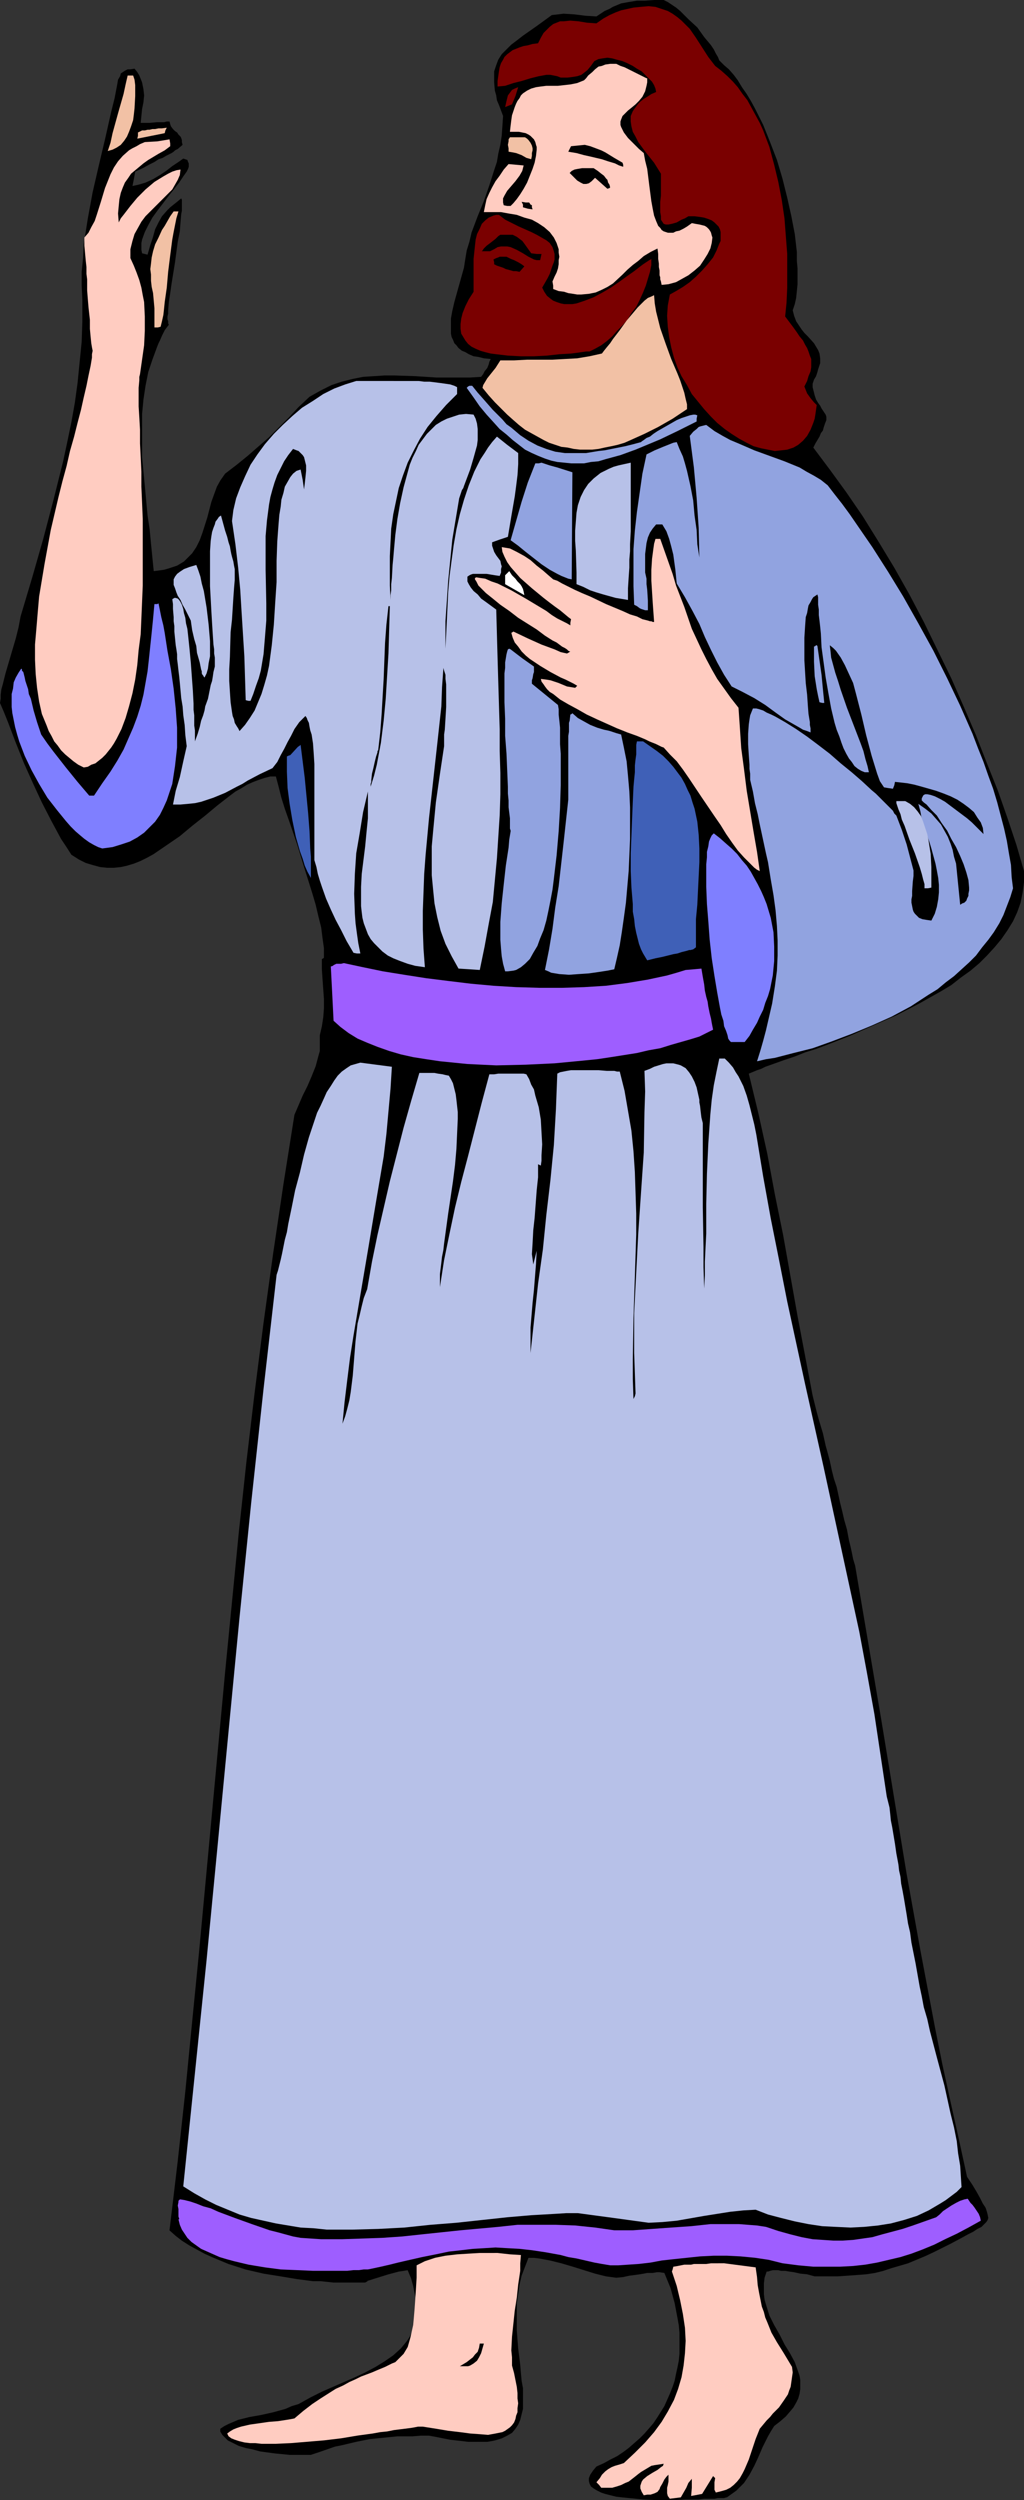 <?xml version="1.0" encoding="UTF-8" standalone="no"?>
<svg
   version="1.0"
   width="63.793mm"
   height="155.711mm"
   id="svg39"
   sodipodi:docname="Jesus 42.wmf"
   xmlns:inkscape="http://www.inkscape.org/namespaces/inkscape"
   xmlns:sodipodi="http://sodipodi.sourceforge.net/DTD/sodipodi-0.dtd"
   xmlns="http://www.w3.org/2000/svg"
   xmlns:svg="http://www.w3.org/2000/svg">
  <rect width="100%" height="100%" fill="#333333" stroke="none"/>
  <sodipodi:namedview
     id="namedview39"
     pagecolor="#ffffff"
     bordercolor="#000000"
     borderopacity="0.25"
     inkscape:showpageshadow="2"
     inkscape:pageopacity="0.0"
     inkscape:pagecheckerboard="0"
     inkscape:deskcolor="#d1d1d1"
     inkscape:document-units="mm" />
  <defs
     id="defs1">
    <pattern
       id="WMFhbasepattern"
       patternUnits="userSpaceOnUse"
       width="6"
       height="6"
       x="0"
       y="0" />
  </defs>
  <path
     style="fill:#000000;fill-opacity:1;fill-rule:evenodd;stroke:none"
     d="m 156.268,0 0.97,0.485 0.97,0.646 0.97,0.646 0.97,0.808 1.939,1.939 2.101,1.939 1.616,2.262 1.616,1.939 0.646,0.97 0.485,0.97 0.485,0.808 0.323,0.808 1.131,1.131 1.131,0.97 1.131,1.293 0.97,1.293 0.97,1.616 1.131,1.616 0.97,1.616 0.97,1.778 0.97,1.939 0.97,1.939 1.616,4.04 1.616,4.201 1.293,4.363 1.131,4.525 0.97,4.363 0.808,4.201 0.485,4.201 v 2.101 l 0.162,1.778 v 1.939 1.778 l -0.162,1.616 -0.162,1.616 -0.323,1.454 -0.485,1.454 0.323,1.293 0.485,1.293 0.646,0.97 0.646,0.97 0.646,0.808 0.808,0.808 1.454,1.616 0.485,0.808 0.485,0.808 0.323,0.808 0.162,1.131 v 1.131 l -0.485,1.454 -0.162,0.646 -0.323,0.97 -0.485,0.808 -0.323,0.97 v 0.808 l 0.162,0.646 0.323,1.293 0.323,0.97 0.485,0.808 0.485,0.646 0.323,0.646 0.646,0.97 0.323,0.485 0.162,0.485 v 0.808 l -0.323,0.808 -0.323,0.97 -0.162,0.646 -0.485,0.646 -0.323,0.808 -0.485,0.808 -0.485,0.808 -0.485,0.97 1.939,2.585 1.939,2.585 3.878,5.332 3.878,5.656 3.717,5.979 3.717,6.14 3.555,6.302 3.394,6.464 3.232,6.625 3.232,6.625 2.909,6.625 2.909,6.787 2.586,6.625 2.586,6.464 2.262,6.464 2.101,6.302 1.778,6.14 v 2.585 l -0.323,2.424 -0.485,2.424 -0.808,2.262 -0.97,2.101 -1.293,2.101 -1.454,2.101 -1.616,1.939 -1.778,1.939 -1.778,1.778 -2.101,1.778 -2.262,1.616 -2.262,1.778 -2.424,1.454 -2.586,1.454 -2.586,1.454 -5.333,2.747 -5.494,2.424 -5.494,2.424 -5.333,2.101 -2.586,0.97 -2.586,0.808 -2.424,0.97 -2.424,0.808 -2.262,0.808 -2.262,0.808 -0.97,0.485 -0.97,0.323 -1.939,0.808 2.262,9.372 2.101,9.534 1.778,9.534 1.939,9.534 3.394,19.068 1.778,9.372 1.778,9.372 0.485,1.939 0.485,1.939 0.485,1.778 0.485,1.616 0.485,1.616 0.323,1.454 0.323,1.454 0.323,1.131 0.646,2.424 0.485,2.262 0.485,1.939 0.646,1.939 0.808,3.717 0.485,1.939 0.485,2.101 0.646,2.262 0.485,2.585 0.323,1.293 0.323,1.454 0.323,1.616 0.485,1.616 3.07,18.098 3.07,18.098 5.979,36.358 3.232,17.937 3.394,17.937 1.778,8.888 1.939,8.888 1.939,8.726 1.939,8.888 0.646,0.97 0.646,0.97 0.97,1.616 0.808,1.454 0.646,1.293 0.646,0.97 0.323,0.97 0.162,0.646 0.162,0.808 -0.162,0.485 -0.323,0.485 -0.485,0.485 -0.646,0.646 -0.97,0.485 -0.97,0.646 -1.293,0.646 -1.454,0.808 -2.424,1.293 -2.262,1.131 -1.939,0.97 -2.101,0.97 -1.939,0.808 -1.939,0.808 -3.878,1.131 -1.939,0.646 -1.939,0.485 -2.101,0.323 -2.101,0.162 -2.262,0.162 -2.424,0.162 h -2.586 -2.747 l -1.778,-0.485 -1.616,-0.162 -1.454,-0.323 -1.131,-0.162 -0.97,-0.162 h -0.97 l -0.646,-0.162 h -1.293 l -0.646,0.162 -0.485,0.162 h -0.323 l -0.485,1.454 -0.162,1.293 v 1.293 1.293 l 0.162,1.293 0.323,1.131 0.808,2.585 1.131,2.262 1.293,2.262 1.131,2.262 1.293,2.101 1.131,2.101 0.808,2.262 0.323,0.97 0.162,0.97 v 1.131 0.97 l -0.162,1.131 -0.323,1.131 -0.485,0.97 -0.646,1.131 -0.808,0.97 -0.97,1.131 -1.293,1.131 -1.454,1.131 -0.808,1.293 -0.646,1.131 -1.293,2.585 -0.97,2.262 -0.97,2.101 -1.131,2.101 -0.646,0.97 -0.646,0.97 -0.808,0.808 -0.97,0.97 -1.131,0.808 -1.131,0.808 h -0.162 l -0.485,0.162 h -0.646 -0.808 l -0.808,0.162 h -1.131 -1.293 l -1.293,0.162 h -1.454 -1.616 l -3.232,0.162 h -3.394 l -3.394,-0.162 -3.232,-0.323 -1.616,-0.162 -1.454,-0.162 -1.293,-0.323 -1.293,-0.323 -0.97,-0.323 -0.97,-0.485 -0.808,-0.485 -0.646,-0.485 -0.323,-0.646 -0.162,-0.646 v -0.646 l 0.323,-0.808 0.646,-0.97 0.808,-0.97 1.778,-0.808 1.454,-0.808 1.616,-0.808 1.454,-0.97 1.293,-0.97 1.293,-1.131 1.293,-1.131 1.131,-1.131 1.131,-1.293 0.97,-1.131 0.97,-1.454 0.808,-1.293 0.808,-1.293 0.646,-1.454 0.646,-1.454 0.646,-1.616 0.485,-1.454 0.323,-1.616 0.323,-1.454 0.323,-1.616 0.162,-1.616 v -1.778 -1.616 -1.616 l -0.162,-1.778 -0.323,-1.778 -0.646,-3.393 -0.97,-3.555 -1.454,-3.555 -1.131,-0.162 h -0.646 l -0.97,0.162 h -0.485 -0.808 l -0.808,0.162 -0.97,0.162 -1.131,0.162 -1.293,0.162 -1.454,0.323 -1.616,0.162 -2.424,-0.323 -2.586,-0.646 -5.171,-1.616 -2.747,-0.808 -2.586,-0.646 -2.586,-0.485 -1.293,-0.162 h -1.293 l -0.808,2.101 -0.808,2.101 -0.485,2.101 -0.323,2.262 -0.323,2.101 v 2.262 2.101 2.101 l 0.323,4.201 0.485,3.878 0.162,1.939 0.162,1.778 0.323,1.778 v 1.778 1.454 1.616 l -0.323,1.293 -0.323,1.293 -0.485,1.131 -0.646,0.97 -0.808,0.97 -1.131,0.646 -1.293,0.646 -1.616,0.485 -0.808,0.162 -0.97,0.162 h -0.97 -1.131 -1.131 -1.293 l -1.293,-0.162 -1.454,-0.162 -1.454,-0.162 -1.616,-0.323 -1.616,-0.323 -1.778,-0.323 h -1.939 l -1.939,0.162 h -3.555 l -3.232,0.323 -3.232,0.323 -3.232,0.646 -3.394,0.808 -1.616,0.323 -3.717,1.293 -1.939,0.646 h -0.97 -1.131 -1.293 -1.616 l -1.616,-0.162 -1.778,-0.162 -3.555,-0.485 -1.778,-0.485 -1.616,-0.323 -1.616,-0.485 -1.293,-0.646 -1.293,-0.646 -0.808,-0.808 -0.485,-0.485 -0.485,-0.808 v -0.646 l 0.97,-0.646 0.97,-0.485 1.131,-0.485 1.131,-0.485 2.586,-0.646 2.747,-0.485 2.909,-0.646 2.909,-0.808 1.454,-0.646 1.616,-0.485 1.454,-0.808 1.454,-0.808 2.586,-1.293 2.586,-1.131 5.171,-2.262 2.424,-1.131 2.424,-1.293 2.101,-1.293 2.101,-1.454 1.778,-1.616 0.808,-0.97 0.646,-0.808 0.646,-0.97 0.485,-1.131 0.485,-1.131 0.162,-1.131 0.323,-1.131 0.162,-1.454 v -1.293 l -0.162,-1.454 -0.323,-1.616 -0.323,-1.616 -0.485,-1.778 -0.808,-1.939 -0.97,0.162 -1.131,0.162 -2.424,0.646 -2.586,0.808 -2.586,0.808 h 0.323 v 0 l -0.323,0.162 -0.323,0.162 h -0.646 -0.646 -0.97 -3.555 -1.616 l -1.454,-0.162 -1.616,-0.162 h -1.778 l -3.717,-0.485 -3.878,-0.646 -4.04,-0.646 -4.202,-0.97 -4.04,-1.293 -1.939,-0.808 -1.939,-0.808 -1.778,-0.808 -1.778,-0.97 -1.778,-0.97 -1.778,-1.131 -1.454,-1.131 -1.454,-1.293 1.939,-16.321 1.778,-16.321 1.616,-16.482 1.616,-16.321 3.07,-32.965 3.07,-32.965 3.232,-32.965 1.778,-16.482 1.939,-16.321 2.101,-16.482 2.262,-16.321 2.424,-16.321 2.586,-16.321 0.97,-2.262 0.97,-2.262 1.131,-2.262 0.97,-2.262 0.97,-2.424 0.646,-2.424 0.323,-1.131 v -1.293 -1.131 -1.293 l 0.485,-2.101 0.323,-2.101 0.162,-2.101 v -2.262 l -0.162,-2.262 -0.162,-2.262 -0.162,-2.424 v -2.424 l 0.323,-0.162 0.162,-0.162 v -2.262 l -0.323,-2.262 -0.323,-2.585 -0.646,-2.585 -0.646,-2.747 -0.808,-2.747 -1.778,-5.656 -1.778,-5.817 -1.939,-5.656 -0.97,-2.747 -0.808,-2.585 -0.646,-2.585 -0.646,-2.424 h -1.293 l -1.293,0.323 -1.454,0.485 -1.293,0.485 -1.454,0.646 -1.293,0.808 -1.454,0.808 -1.293,0.97 -2.909,2.262 -2.909,2.424 -3.07,2.424 -2.909,2.424 -3.07,2.101 -3.07,2.101 -1.454,0.808 -1.616,0.808 -1.616,0.646 -1.616,0.485 -1.454,0.323 -1.616,0.162 h -1.616 l -1.616,-0.162 -1.778,-0.485 -1.616,-0.485 -1.616,-0.808 -1.778,-1.131 -1.131,-1.778 -1.293,-1.939 -1.131,-2.101 -1.131,-2.101 L 9.858,188.9 7.757,184.375 5.656,179.689 3.717,174.842 1.939,170.155 0.97,167.732 0,165.469 0.162,164.5 v -0.97 l 0.162,-1.293 0.323,-1.131 0.646,-2.585 0.808,-2.747 1.616,-5.494 0.646,-2.585 0.485,-2.585 2.747,-9.211 2.586,-9.049 2.424,-9.211 2.262,-9.049 0.97,-4.525 0.97,-4.686 0.808,-4.525 0.646,-4.686 0.485,-4.848 0.485,-4.848 0.162,-4.848 v -5.009 l -0.162,-3.393 v -3.232 l 0.323,-3.232 0.162,-3.232 0.485,-3.07 0.485,-3.07 1.131,-6.14 1.454,-6.302 1.454,-6.14 1.454,-6.464 0.808,-3.232 0.646,-3.393 0.162,-0.97 0.485,-0.808 0.162,-0.646 0.485,-0.323 0.485,-0.323 0.646,-0.323 h 0.646 l 0.97,-0.162 0.646,0.808 0.485,0.808 0.323,0.808 0.323,0.808 0.323,1.616 0.162,1.454 -0.162,1.616 -0.323,1.616 -0.323,3.232 h 2.101 l 1.778,-0.162 h 1.616 l 0.646,-0.162 h 0.646 l 0.162,0.646 0.162,0.485 0.485,0.646 0.485,0.485 0.485,0.323 0.323,0.485 0.485,0.485 0.162,0.323 0.162,0.485 v 0.485 l 0.162,0.646 -1.131,0.97 -0.646,0.323 -0.323,0.323 -0.485,0.323 -0.646,0.323 -0.646,0.323 -0.808,0.485 -0.97,0.323 -0.97,0.646 -1.293,0.646 -1.454,0.808 -1.778,0.808 -0.323,1.778 -0.323,1.616 1.454,-0.323 1.616,-0.485 1.778,-0.808 1.616,-0.97 1.454,-0.97 1.454,-1.131 1.454,-0.97 1.131,-0.808 0.485,0.162 0.485,0.162 0.162,0.485 0.162,0.323 v 0.323 0.485 l -0.162,0.485 -0.323,0.646 -0.808,1.131 -0.97,1.454 -1.131,1.454 -1.293,1.616 -2.586,3.393 -1.293,1.778 -0.97,1.778 -0.808,1.616 -0.646,1.778 -0.162,0.808 v 0.808 0.808 l 0.162,0.808 0.646,0.162 0.646,0.162 0.646,-2.262 0.646,-1.939 0.485,-1.778 0.808,-1.616 0.808,-1.454 1.293,-1.454 0.646,-0.646 0.808,-0.646 0.808,-0.646 0.97,-0.808 0.162,0.323 v 0.485 0.646 0.646 0.808 l -0.162,0.808 -0.162,1.939 -0.162,2.101 -0.485,2.424 -0.646,4.848 -0.808,5.009 -0.323,2.262 -0.323,2.101 -0.162,1.939 v 0.808 l -0.162,0.646 v 0.646 l 0.162,0.485 v 0.485 l 0.162,0.323 -0.485,0.646 -0.485,0.646 -0.646,1.293 -0.485,1.131 -0.323,0.646 -0.323,0.808 -1.131,3.07 -0.97,2.909 -0.646,3.232 -0.485,3.232 -0.323,3.393 v 3.232 3.393 3.555 l 0.646,6.787 0.646,6.948 0.485,3.232 0.323,3.393 0.323,3.232 0.323,3.232 1.293,-0.162 1.131,-0.162 1.131,-0.323 0.97,-0.323 0.97,-0.323 0.808,-0.485 0.808,-0.485 0.646,-0.646 1.293,-1.293 0.97,-1.454 0.808,-1.616 0.646,-1.778 1.131,-3.555 0.97,-3.717 0.646,-1.778 0.646,-1.778 0.808,-1.454 1.131,-1.616 2.747,-2.101 2.586,-2.101 2.586,-2.262 2.424,-2.101 4.686,-4.686 2.262,-2.424 2.586,-2.424 2.586,-1.454 2.586,-1.293 2.424,-0.808 2.586,-0.646 2.424,-0.485 2.586,-0.162 2.424,-0.162 h 2.424 l 4.848,0.162 5.01,0.323 h 2.586 2.586 2.747 l 2.586,-0.162 0.485,-0.646 0.323,-0.646 0.646,-0.808 0.323,-0.808 0.162,-0.646 0.323,-0.646 -1.616,-0.162 -1.293,-0.323 -1.131,-0.162 -1.131,-0.485 -0.808,-0.485 -0.808,-0.323 -0.808,-0.646 -0.485,-0.646 -0.485,-0.485 -0.323,-0.808 -0.323,-0.646 -0.162,-0.808 v -1.616 -1.939 l 0.323,-1.778 0.485,-2.101 1.131,-4.04 1.131,-4.04 0.323,-2.101 0.323,-1.939 0.646,-2.101 0.485,-2.101 1.454,-3.878 1.454,-3.555 1.293,-3.717 1.131,-3.555 0.646,-1.939 0.323,-1.939 0.485,-2.101 0.323,-2.101 0.162,-2.262 0.162,-2.424 -0.485,-1.293 -0.485,-1.293 -0.485,-1.131 -0.162,-1.131 -0.323,-1.131 -0.162,-1.939 v -0.808 -1.778 l 0.485,-1.454 0.485,-1.293 0.808,-1.293 1.131,-1.131 1.131,-1.131 1.293,-0.97 1.454,-1.131 1.616,-1.131 1.616,-1.131 1.778,-1.293 1.778,-1.293 1.454,-0.162 1.293,-0.162 2.586,0.162 2.586,0.323 2.586,0.162 0.97,-0.646 0.97,-0.646 1.131,-0.485 0.808,-0.485 1.939,-0.808 1.778,-0.323 1.939,-0.323 h 1.939 L 154.006,0 Z"
     id="path1" />
  <path
     style="fill:#7a0000;fill-opacity:1;fill-rule:evenodd;stroke:none"
     d="m 152.713,1.454 1.616,0.162 1.454,0.485 1.454,0.485 1.131,0.646 1.131,0.808 0.97,0.808 0.97,0.97 0.97,0.97 1.454,2.101 1.454,2.262 1.454,2.262 1.616,2.101 1.454,1.131 1.454,1.293 1.293,1.293 1.131,1.293 1.131,1.616 1.131,1.454 0.97,1.778 0.97,1.778 0.97,1.778 0.808,1.778 1.454,3.878 1.131,4.201 0.97,4.04 0.808,4.201 0.646,4.363 0.323,4.201 0.323,4.201 v 4.04 3.878 l -0.162,3.555 -0.162,1.616 -0.162,1.616 0.97,1.293 0.97,1.293 0.808,1.131 0.646,0.97 0.808,0.97 0.485,0.97 0.485,0.808 0.323,0.808 0.323,0.97 0.323,0.808 v 0.97 0.97 l -0.162,0.97 -0.485,1.131 -0.323,1.131 -0.646,1.293 0.646,1.616 0.808,1.131 0.808,0.97 0.646,0.646 -0.162,1.131 -0.162,1.131 -0.162,0.97 -0.323,0.97 -0.646,1.616 -0.808,1.454 -0.97,1.131 -1.131,0.97 -1.131,0.646 -1.454,0.485 -1.454,0.162 -1.454,0.162 -1.616,-0.323 -1.616,-0.323 -1.778,-0.485 -1.616,-0.808 -1.778,-0.97 -1.778,-1.131 -1.616,-1.131 -1.778,-1.454 -1.454,-1.454 -1.616,-1.778 -1.454,-1.778 -1.454,-1.778 -1.131,-2.101 -1.293,-2.101 -0.97,-2.101 -0.808,-2.262 -0.646,-2.424 -0.485,-2.424 -0.323,-2.424 -0.162,-2.585 0.162,-2.424 0.485,-2.585 1.454,-0.808 1.616,-0.97 1.616,-1.131 1.454,-1.293 1.454,-1.454 1.293,-1.454 1.293,-1.616 0.808,-1.616 0.646,-1.616 0.323,-0.646 v -0.808 -0.646 -0.646 l -0.162,-0.646 -0.323,-0.646 -0.485,-0.485 -0.485,-0.485 -0.646,-0.485 -0.808,-0.323 -0.97,-0.323 -0.97,-0.162 -1.293,-0.162 h -1.454 l -0.808,0.485 -0.808,0.323 -1.131,0.646 -1.131,0.323 -0.808,0.162 h -0.646 l -0.485,-0.162 -0.323,-0.485 -0.323,-0.485 v -0.808 l -0.162,-0.97 v -2.424 l 0.162,-1.454 v -1.616 -1.778 -1.778 l -0.808,-1.293 -0.808,-1.293 -1.939,-2.424 -1.778,-2.424 -0.646,-1.293 -0.646,-1.131 -0.323,-1.293 -0.162,-1.131 v -1.293 l 0.485,-1.131 0.323,-0.485 0.485,-0.646 0.485,-0.646 0.485,-0.485 0.808,-0.646 0.808,-0.485 0.97,-0.646 1.131,-0.485 -0.162,-0.808 -0.323,-0.808 -0.485,-0.808 -0.808,-0.808 -0.808,-0.808 -0.808,-0.808 -1.131,-0.646 -0.97,-0.646 -1.293,-0.646 -1.131,-0.485 -1.293,-0.323 -1.131,-0.323 -1.131,-0.162 -1.131,0.162 -0.97,0.162 -0.97,0.485 -0.808,1.131 -0.808,0.97 -0.808,0.646 -0.646,0.485 -0.97,0.323 -0.97,0.162 -1.293,0.162 h -1.616 l -0.808,-0.323 -0.808,-0.162 -0.808,-0.162 h -0.97 l -1.778,0.323 -1.939,0.485 -2.101,0.646 -1.939,0.485 -1.939,0.646 -1.778,0.162 v -1.293 l 0.162,-1.131 0.162,-1.131 0.162,-0.97 0.323,-0.97 0.485,-0.808 0.323,-0.646 0.646,-0.646 0.646,-0.485 0.646,-0.485 0.808,-0.323 0.808,-0.323 0.97,-0.323 0.97,-0.162 1.131,-0.323 1.293,-0.162 0.646,-1.293 0.646,-1.131 0.808,-0.808 0.646,-0.646 0.808,-0.646 0.808,-0.323 0.808,-0.323 h 0.808 l 1.616,-0.162 1.939,0.162 1.939,0.323 2.262,0.162 1.616,-1.131 1.454,-0.808 1.454,-0.646 1.293,-0.485 1.454,-0.323 1.454,-0.323 1.616,-0.162 z"
     id="path2" />
  <path
     style="fill:#ffccc1;fill-opacity:1;fill-rule:evenodd;stroke:none"
     d="m 145.118,15.028 0.97,0.485 0.97,0.323 2.262,1.131 0.97,0.485 0.97,0.485 0.646,0.323 0.323,0.162 h 0.162 v 0.97 l -0.162,0.808 -0.323,1.293 -0.646,1.293 -0.808,0.97 -0.808,0.808 -0.97,0.808 -0.808,0.646 -0.646,0.646 -0.646,0.646 -0.323,0.808 -0.162,0.485 v 0.323 0.485 l 0.162,0.485 0.323,0.646 0.323,0.646 0.485,0.646 0.485,0.646 0.808,0.808 0.808,0.808 0.97,0.97 1.131,0.97 0.323,1.778 0.485,1.939 0.485,3.878 0.485,3.717 0.323,1.778 0.323,1.616 0.485,1.293 0.485,1.131 0.485,0.485 0.323,0.485 0.485,0.323 0.485,0.162 0.485,0.162 h 0.646 0.646 l 0.646,-0.323 0.808,-0.162 0.97,-0.485 0.808,-0.485 1.131,-0.808 0.808,0.162 0.97,0.162 0.646,0.162 0.646,0.162 0.485,0.323 0.485,0.485 0.323,0.485 0.162,0.323 0.162,0.646 0.162,0.485 -0.162,1.293 -0.323,1.293 -0.646,1.293 -0.808,1.293 -0.97,1.454 -1.293,1.131 -1.454,1.131 -1.454,0.808 -1.454,0.808 -1.778,0.485 -1.616,0.162 -0.162,-0.808 -0.162,-0.485 v -0.485 l -0.162,-0.485 v -0.646 -0.485 l -0.162,-0.808 v -0.808 l -0.162,-1.131 v -1.131 l -0.162,-1.293 -1.616,0.808 -1.616,0.97 -1.293,1.131 -1.293,0.97 -1.293,1.131 -1.131,1.131 -2.262,2.101 -1.293,0.808 -1.293,0.646 -1.454,0.646 -1.616,0.323 -1.778,0.162 h -0.97 l -0.97,-0.162 -1.131,-0.162 -0.97,-0.323 -1.293,-0.162 -1.293,-0.485 v -0.808 l -0.162,-0.97 0.485,-1.131 0.485,-0.97 0.323,-0.97 0.162,-0.97 v -0.97 l 0.162,-0.808 -0.162,-0.97 v -0.808 l -0.485,-1.454 -0.646,-1.293 -0.97,-1.293 -1.293,-1.131 -1.454,-0.97 -1.454,-0.808 -1.778,-0.485 -1.778,-0.646 -1.939,-0.323 -1.778,-0.323 h -2.101 -1.939 l 0.323,-1.616 0.323,-1.454 0.646,-1.454 0.646,-1.293 0.808,-1.454 0.97,-1.293 0.97,-1.454 1.131,-1.293 1.778,0.162 1.778,0.162 -0.162,0.646 -0.162,0.646 -0.646,1.131 -0.97,1.293 -0.97,1.131 -0.97,1.131 -0.646,1.131 -0.323,0.646 v 0.485 0.485 l 0.162,0.646 0.808,0.162 h 0.808 l 0.646,-0.646 0.808,-0.97 0.808,-1.131 0.808,-1.293 0.808,-1.454 1.293,-3.232 0.485,-1.454 0.323,-1.616 0.162,-1.454 v -0.646 l -0.162,-0.485 -0.162,-0.646 -0.323,-0.646 -0.323,-0.323 -0.485,-0.485 -0.485,-0.323 -0.646,-0.323 -0.808,-0.162 -0.808,-0.162 h -0.97 -1.131 l 0.162,-1.454 0.162,-1.293 0.162,-1.131 0.323,-0.97 0.323,-0.97 0.323,-0.808 0.323,-0.646 0.485,-0.646 0.323,-0.646 0.485,-0.485 0.97,-0.646 0.97,-0.485 1.131,-0.323 1.131,-0.162 1.293,-0.162 h 1.293 1.454 l 1.454,-0.162 1.454,-0.162 1.616,-0.323 1.616,-0.646 0.485,-0.485 0.485,-0.646 0.97,-0.808 0.646,-0.646 0.808,-0.646 0.808,-0.162 0.808,-0.323 1.131,-0.162 z"
     id="path3" />
  <path
     style="fill:#f2c1a5;fill-opacity:1;fill-rule:evenodd;stroke:none"
     d="m 31.351,17.775 0.323,0.97 0.162,1.293 v 1.293 1.293 l -0.162,2.909 -0.162,1.454 -0.162,1.293 -0.485,1.454 -0.485,1.293 -0.485,1.131 -0.646,0.97 -0.808,0.97 -0.97,0.646 -0.97,0.485 -1.131,0.323 0.646,-1.939 0.485,-2.262 1.293,-4.686 1.293,-4.525 0.485,-2.262 0.485,-2.101 z"
     id="path4" />
  <path
     style="fill:#7a0000;fill-opacity:1;fill-rule:evenodd;stroke:none"
     d="m 122.009,20.522 -0.646,2.101 -0.808,1.939 -0.808,0.323 -0.808,0.323 0.323,-1.454 0.162,-0.646 0.162,-0.646 0.485,-0.646 0.485,-0.646 0.646,-0.323 z"
     id="path5" />
  <path
     style="fill:#f2c1a5;fill-opacity:1;fill-rule:evenodd;stroke:none"
     d="m 39.269,30.056 -0.323,0.646 -0.162,0.646 -6.464,1.293 0.162,-0.646 v -0.808 l 0.646,-0.323 0.323,-0.162 h 0.646 l 0.646,-0.162 h 0.485 l 0.646,-0.162 h 0.646 l 0.808,-0.162 h 0.808 z"
     id="path6" />
  <path
     style="fill:#f2c1a5;fill-opacity:1;fill-rule:evenodd;stroke:none"
     d="m 123.625,32.318 0.485,0.323 0.323,0.323 0.485,0.646 0.323,0.646 0.162,0.646 v 0.485 l -0.162,0.646 v 0.646 l -0.162,0.808 -1.131,-0.323 -1.131,-0.646 -1.293,-0.485 -0.808,-0.162 -0.97,-0.162 v -0.808 l -0.162,-0.808 0.162,-0.808 v -0.485 l 0.323,-0.485 z"
     id="path7" />
  <path
     style="fill:#ffccc1;fill-opacity:1;fill-rule:evenodd;stroke:none"
     d="m 39.915,32.803 0.162,0.97 v 0.323 0.323 l -1.293,0.97 -1.454,0.808 -2.424,1.454 -1.131,0.808 -0.97,0.808 -0.97,0.808 -0.97,0.808 -0.646,0.97 -0.808,1.131 -0.485,1.131 -0.485,1.293 -0.323,1.454 -0.162,1.616 -0.162,1.778 0.162,2.101 0.485,-0.97 0.646,-0.808 1.616,-2.101 1.616,-1.939 1.939,-1.939 2.101,-1.778 2.101,-1.293 1.131,-0.646 0.97,-0.485 0.97,-0.323 0.97,-0.162 -0.162,1.293 -0.485,1.131 -0.646,1.131 -0.646,1.131 -0.97,0.97 -0.97,0.97 -2.101,2.101 -1.131,1.131 -1.131,1.131 -0.97,1.293 -0.808,1.454 -0.808,1.454 -0.485,1.616 -0.485,1.939 v 2.101 l 0.808,1.778 0.646,1.616 0.646,1.778 0.485,1.778 0.323,1.778 0.323,1.616 0.162,3.393 v 3.393 l -0.162,3.393 -0.485,3.393 -0.485,3.393 -0.162,0.646 v 0.808 l -0.162,1.778 v 4.363 l 0.162,2.585 0.162,2.909 v 3.232 l 0.162,3.232 0.162,3.393 v 3.555 l 0.162,3.717 0.162,3.878 v 7.756 7.918 l -0.162,3.878 -0.162,3.878 -0.162,3.717 -0.485,3.717 -0.323,3.555 -0.485,3.393 -0.646,3.232 -0.808,3.07 -0.808,2.747 -0.97,2.585 -1.131,2.262 -0.646,1.131 -0.646,0.97 -0.646,0.808 -0.646,0.808 -0.808,0.808 -0.808,0.646 -0.808,0.646 -0.97,0.323 -0.808,0.485 -0.97,0.162 -1.293,-0.646 -1.131,-0.808 -0.97,-0.808 -0.97,-0.808 -0.97,-0.97 -0.808,-1.131 -0.808,-0.97 -0.646,-1.293 -0.646,-1.131 -0.485,-1.293 -1.131,-2.747 -0.646,-2.909 -0.485,-3.232 -0.323,-3.232 -0.162,-3.393 v -3.555 l 0.323,-3.717 0.323,-3.878 0.323,-3.717 0.646,-3.878 0.646,-3.878 1.454,-7.918 1.778,-7.595 0.97,-3.878 0.97,-3.555 0.808,-3.555 0.97,-3.393 0.808,-3.232 0.808,-3.07 0.646,-2.909 0.646,-2.747 0.485,-2.424 0.485,-2.262 0.323,-1.939 v -0.808 l 0.162,-0.808 -0.162,-0.808 -0.162,-0.97 -0.162,-1.616 -0.162,-1.778 v -0.97 -1.131 l -0.162,-1.454 -0.162,-1.454 -0.162,-1.939 -0.162,-2.101 v -1.293 -1.293 l -0.162,-1.293 v -1.616 l -0.162,-1.454 -0.162,-1.778 -0.162,-1.778 v -1.939 l 0.97,-1.131 0.646,-1.293 0.808,-1.454 0.485,-1.454 0.97,-3.07 0.97,-3.232 0.646,-1.616 0.646,-1.616 0.808,-1.616 0.97,-1.454 1.131,-1.293 1.454,-1.293 0.808,-0.485 0.97,-0.485 0.808,-0.485 1.131,-0.485 2.909,-0.162 z"
     id="path8" />
  <path
     style="fill:#000000;fill-opacity:1;fill-rule:evenodd;stroke:none"
     d="m 137.684,34.096 1.293,0.323 1.293,0.485 1.293,0.485 0.97,0.485 2.101,1.293 1.939,1.131 0.162,0.485 v 0.485 l -0.97,-0.323 -0.97,-0.485 -1.616,-0.485 -1.454,-0.485 -2.747,-0.646 -1.454,-0.323 -1.778,-0.485 -0.97,-0.162 -0.97,-0.162 0.323,-0.646 0.323,-0.646 z"
     id="path9" />
  <path
     style="fill:#000000;fill-opacity:1;fill-rule:evenodd;stroke:none"
     d="m 139.785,39.59 0.97,0.646 0.808,0.646 0.646,0.485 0.485,0.646 0.323,0.323 0.162,0.646 0.323,0.485 0.162,0.646 -0.162,0.162 -0.485,0.162 -1.454,-1.293 -1.454,-1.293 -0.808,0.808 -0.646,0.485 -0.646,0.162 h -0.646 l -0.646,-0.323 -0.808,-0.485 -0.808,-0.808 -0.97,-0.97 0.485,-0.485 0.646,-0.323 0.808,-0.162 0.97,-0.162 h 0.808 z"
     id="path10" />
  <path
     style="fill:#000000;fill-opacity:1;fill-rule:evenodd;stroke:none"
     d="m 124.594,47.669 0.323,0.485 0.323,0.162 v 0.485 l 0.162,0.485 -1.131,-0.162 -1.131,-0.323 v -0.646 l -0.323,-0.646 0.97,0.162 z"
     id="path11" />
  <path
     style="fill:#f2c1a5;fill-opacity:1;fill-rule:evenodd;stroke:none"
     d="m 42.016,49.77 -0.485,1.616 -0.323,1.616 -0.323,1.616 -0.323,1.778 -0.485,3.717 -0.485,3.878 -0.323,3.717 -0.485,3.393 -0.162,1.616 -0.162,1.454 -0.323,1.454 -0.323,1.293 -0.646,0.162 h -0.808 v -2.424 -2.101 l -0.162,-1.778 -0.162,-1.778 -0.323,-1.454 -0.162,-1.454 v -1.454 l -0.162,-1.293 0.162,-1.293 0.162,-1.454 0.323,-1.454 0.485,-1.616 0.808,-1.616 0.808,-1.778 0.646,-0.97 0.646,-1.131 0.646,-1.131 0.808,-1.131 z"
     id="path12" />
  <path
     style="fill:#7a0000;fill-opacity:1;fill-rule:evenodd;stroke:none"
     d="m 117.484,50.578 1.454,1.131 1.616,0.808 1.616,0.808 1.454,0.646 1.454,0.646 1.293,0.646 1.131,0.646 1.131,0.646 0.808,0.646 0.646,0.97 0.323,0.97 0.162,0.646 v 0.646 0.646 l -0.162,0.646 -0.323,0.808 -0.323,0.97 -0.323,0.97 -0.485,0.97 -0.646,1.131 -0.646,1.131 0.485,0.97 0.646,0.97 0.808,0.646 0.646,0.485 0.808,0.323 0.97,0.323 0.808,0.162 h 0.97 0.97 l 0.97,-0.162 1.939,-0.646 2.101,-0.808 2.101,-1.131 1.939,-1.131 2.101,-1.454 1.778,-1.293 1.616,-1.131 1.454,-1.131 0.646,-0.485 0.485,-0.323 0.485,-0.323 0.485,-0.323 0.323,-0.162 0.162,-0.162 v 1.454 l -0.323,1.616 -0.485,1.616 -0.485,1.616 -0.646,1.616 -0.808,1.778 -0.808,1.616 -1.131,1.454 -0.97,1.616 -1.131,1.293 -1.293,1.293 -1.131,1.293 -1.293,1.131 -1.293,0.97 -1.454,0.808 -1.293,0.646 h -0.808 l -1.131,0.162 -1.131,0.162 -1.293,0.162 -2.747,0.162 -2.909,0.323 -3.07,0.162 h -3.07 l -3.07,-0.162 -2.747,-0.323 -1.293,-0.162 -1.293,-0.323 -1.131,-0.323 -1.131,-0.485 -0.97,-0.485 -0.808,-0.646 -0.646,-0.808 -0.485,-0.808 -0.485,-0.808 -0.162,-1.131 v -1.131 l 0.162,-1.293 0.323,-1.293 0.646,-1.616 0.808,-1.616 1.131,-1.778 v -0.97 -1.131 -2.747 -2.909 l 0.323,-3.07 0.162,-1.454 0.323,-1.293 0.646,-1.293 0.485,-1.131 0.808,-0.808 0.808,-0.646 1.131,-0.485 0.646,-0.162 z"
     id="path13" />
  <path
     style="fill:#000000;fill-opacity:1;fill-rule:evenodd;stroke:none"
     d="m 120.716,55.264 0.97,0.485 0.646,0.485 0.646,0.485 0.485,0.646 0.808,1.131 0.808,1.131 1.293,0.162 h 1.131 l -0.323,1.454 h -0.808 l -0.646,-0.162 -1.293,-0.646 -1.293,-0.808 -1.454,-0.808 -1.454,-0.646 -0.808,-0.162 h -0.808 -0.646 l -0.808,0.162 -0.808,0.485 -0.97,0.485 h -1.778 -0.162 l 0.162,-0.162 0.323,-0.485 0.646,-0.646 0.646,-0.485 1.454,-1.131 0.646,-0.646 0.485,-0.323 z"
     id="path14" />
  <path
     style="fill:#000000;fill-opacity:1;fill-rule:evenodd;stroke:none"
     d="m 119.262,60.435 0.97,0.485 0.808,0.323 0.646,0.323 0.323,0.162 0.808,0.485 0.646,0.485 -1.131,1.293 -0.808,-0.162 h -0.646 l -1.131,-0.323 -0.646,-0.162 -0.646,-0.323 -0.97,-0.323 -0.485,-0.162 -0.646,-0.323 v -0.485 l -0.162,-0.646 0.323,-0.162 0.323,-0.162 0.485,-0.162 0.323,-0.162 h 0.323 z"
     id="path15" />
  <path
     style="fill:#f2c1a5;fill-opacity:1;fill-rule:evenodd;stroke:none"
     d="m 154.006,69.484 0.162,1.939 0.323,1.939 0.485,1.939 0.485,1.939 1.293,3.717 1.293,3.555 1.454,3.393 0.646,1.616 0.485,1.454 0.485,1.454 0.323,1.454 0.323,1.293 v 1.131 l -3.394,2.262 -3.394,1.939 -3.232,1.616 -3.232,1.454 -1.454,0.646 -1.616,0.485 -1.454,0.323 -1.616,0.323 -1.454,0.323 -1.454,0.162 h -1.454 -1.454 l -1.454,-0.162 -1.454,-0.323 -1.454,-0.162 -1.454,-0.485 -1.454,-0.485 -1.293,-0.646 -1.454,-0.808 -1.454,-0.808 -1.454,-0.808 -1.454,-1.131 -1.293,-1.131 -1.454,-1.293 -1.454,-1.454 -1.454,-1.454 -1.454,-1.616 -1.454,-1.778 0.162,-0.646 0.485,-0.808 0.485,-0.808 0.646,-0.808 0.646,-0.808 0.646,-0.808 1.131,-1.778 h 3.232 l 3.07,-0.162 h 5.979 l 2.909,-0.162 2.909,-0.162 2.909,-0.485 2.909,-0.646 0.485,-0.646 0.646,-0.808 0.808,-0.97 0.646,-0.97 1.616,-2.101 1.616,-2.262 1.778,-2.101 0.808,-0.97 0.808,-0.808 0.808,-0.808 0.808,-0.646 0.808,-0.323 z"
     id="path16" />
  <path
     style="fill:#b7c1e8;fill-opacity:1;fill-rule:evenodd;stroke:none"
     d="m 98.577,89.683 1.293,0.162 h 1.293 l 2.586,0.323 1.131,0.162 1.131,0.162 0.97,0.323 0.646,0.323 v 1.616 l -2.586,2.585 -2.262,2.585 -2.101,2.585 -1.778,2.747 -1.454,2.747 -1.454,2.909 -1.131,3.07 -0.97,2.909 -0.646,3.07 -0.646,3.07 -0.485,3.393 -0.162,3.232 -0.162,3.232 v 3.393 3.555 l 0.162,3.393 v -1.131 l 0.162,-1.131 v -1.454 l 0.162,-1.454 0.162,-3.07 0.162,-1.616 0.162,-1.939 0.323,-3.555 0.485,-3.717 0.646,-3.717 0.808,-3.717 0.97,-3.555 0.485,-1.778 0.646,-1.616 0.808,-1.616 0.646,-1.454 0.97,-1.293 0.97,-1.293 0.97,-0.97 1.131,-1.131 1.293,-0.808 1.293,-0.646 1.454,-0.485 1.454,-0.485 1.616,-0.162 1.778,0.162 0.485,0.97 0.323,1.131 0.162,1.293 v 1.131 1.454 l -0.162,1.293 -0.808,2.909 -0.808,2.747 -0.97,2.585 -0.485,1.293 -0.162,0.485 -0.323,0.485 -0.323,0.97 -0.323,0.97 -0.808,4.848 -0.808,4.848 -0.485,4.848 -0.485,4.848 -0.323,4.848 -0.323,4.686 v 4.848 4.686 -3.07 l 0.162,-3.07 0.162,-3.393 0.162,-3.393 0.162,-3.555 0.323,-3.717 0.485,-3.717 0.485,-3.555 0.646,-3.717 0.808,-3.555 0.97,-3.393 1.131,-3.393 1.293,-3.232 1.454,-2.909 0.97,-1.454 0.808,-1.293 0.97,-1.293 1.131,-1.293 2.424,1.939 2.586,1.939 v 2.585 l -0.162,2.585 -0.323,2.585 -0.323,2.424 -0.808,4.686 -0.808,4.848 -1.939,0.646 -1.778,0.646 v 0.808 l 0.162,0.485 0.162,0.485 0.162,0.485 0.485,0.808 0.485,0.646 0.485,0.646 0.162,0.808 0.162,0.485 -0.162,0.646 v 0.808 l -0.323,0.808 -1.131,-0.162 -0.97,-0.162 -0.97,-0.162 h -0.808 -0.808 -0.646 -0.485 -0.485 l -0.485,0.162 -0.323,0.162 -0.485,0.323 v 0.646 0.485 l 0.323,0.646 0.485,0.808 0.646,0.808 0.97,0.808 0.808,0.97 1.131,0.808 2.424,1.778 0.162,5.979 0.162,5.817 0.162,5.494 0.162,5.494 0.162,5.333 v 5.171 l 0.162,5.171 v 5.009 l -0.162,5.009 -0.323,5.009 -0.323,5.009 -0.485,5.171 -0.485,5.171 -0.97,5.171 -0.97,5.332 -1.131,5.494 -2.424,-0.162 -2.586,-0.162 -0.808,-1.454 -0.808,-1.454 -1.454,-2.909 -1.131,-3.07 -0.808,-3.232 -0.646,-3.232 -0.323,-3.232 -0.323,-3.393 v -3.393 -3.393 l 0.323,-3.555 0.646,-6.787 0.97,-6.787 0.97,-6.464 v -0.646 -0.97 -1.131 l 0.162,-1.131 0.162,-2.585 0.162,-2.747 v -2.747 -2.585 l -0.162,-1.293 v -0.97 l -0.323,-0.97 -0.162,-0.646 -0.323,4.525 -0.162,4.525 -0.97,8.888 -1.939,17.452 -0.808,8.726 -0.323,4.363 -0.162,4.363 -0.162,4.363 v 4.363 l 0.162,4.525 0.323,4.363 -2.262,-0.323 -1.778,-0.485 -1.778,-0.646 -1.616,-0.646 -1.293,-0.646 -1.293,-0.97 -0.97,-0.97 -0.97,-0.97 -0.808,-0.97 -0.646,-1.131 -0.485,-1.293 -0.485,-1.293 -0.323,-1.293 -0.162,-1.293 -0.162,-1.454 v -1.454 -3.07 l 0.162,-3.07 0.808,-6.464 0.323,-3.393 0.323,-3.232 v -3.232 -3.07 l -1.131,4.848 -0.808,5.009 -0.808,4.686 -0.323,4.848 -0.162,4.686 0.162,4.686 0.162,2.262 0.323,2.424 0.323,2.262 0.485,2.424 h -0.808 l -0.808,-0.162 -1.616,-2.747 -1.293,-2.585 -1.293,-2.424 -1.131,-2.424 -1.131,-2.585 -0.97,-2.747 -0.485,-1.454 -0.485,-1.616 -0.323,-1.616 -0.485,-1.616 v -0.646 -0.646 -1.616 -1.939 -2.262 -2.262 -10.665 -2.585 l -0.162,-2.585 -0.162,-2.262 -0.323,-2.101 -0.323,-0.97 -0.162,-0.808 -0.162,-0.97 -0.323,-0.646 -0.162,-0.485 -0.323,-0.485 -1.454,1.454 -1.131,1.616 -0.808,1.616 -0.808,1.454 -0.808,1.616 -0.808,1.454 -0.808,1.616 -1.131,1.454 -3.07,1.454 -2.747,1.454 -1.293,0.808 -1.293,0.646 -2.747,1.454 -2.747,1.131 -1.454,0.485 -1.454,0.485 -1.454,0.323 -1.616,0.162 -1.778,0.162 h -1.778 l 0.323,-1.616 0.323,-1.616 0.97,-3.232 0.808,-3.717 0.808,-3.555 -0.323,-2.585 -0.162,-2.424 -0.323,-2.262 -0.162,-2.101 -0.323,-1.939 -0.162,-1.778 -0.162,-1.778 -0.162,-1.616 -0.162,-1.293 -0.162,-1.454 -0.162,-1.293 v -1.131 l -0.162,-1.131 -0.162,-0.97 -0.162,-1.616 -0.162,-1.616 v -1.293 l -0.162,-1.131 v -0.97 l -0.162,-1.939 v -1.131 l -0.162,-1.131 0.485,-0.323 h 0.323 l 0.485,0.162 0.323,0.323 0.323,0.485 0.323,0.646 0.323,0.97 0.162,0.97 0.323,1.131 0.162,1.293 0.323,1.293 0.162,1.454 0.323,3.07 0.323,3.393 0.485,6.625 0.162,3.07 v 1.454 l 0.162,1.293 v 1.293 1.131 l 0.162,1.131 v 0.808 0.808 0.485 0.323 0.162 l 0.646,-1.778 0.485,-1.616 0.323,-1.454 0.485,-1.293 0.323,-1.131 0.162,-0.97 0.646,-1.778 0.646,-3.232 0.323,-0.97 0.162,-0.97 0.162,-1.131 0.323,-1.293 v -0.485 -0.808 -0.808 l -0.162,-0.97 v -0.97 l -0.162,-1.131 -0.162,-2.424 -0.162,-2.585 -0.162,-2.747 -0.323,-5.979 v -2.909 -2.747 -2.585 l 0.162,-2.424 0.162,-1.131 0.162,-0.97 0.323,-0.97 0.323,-0.808 0.162,-0.646 0.485,-0.646 0.323,-0.485 0.485,-0.323 0.485,1.778 0.485,1.778 0.485,1.454 0.323,1.293 0.323,0.97 0.162,0.97 0.162,0.808 0.162,0.646 0.323,1.131 0.162,0.97 0.162,0.808 v 0.97 0.646 0.97 l -0.162,1.939 -0.162,2.262 -0.162,2.585 -0.162,2.585 -0.323,2.909 -0.162,5.817 -0.162,2.909 v 2.747 l 0.162,2.585 0.162,2.424 0.323,2.262 0.162,0.97 0.323,0.808 0.162,0.808 0.485,0.808 0.323,0.485 0.323,0.646 1.293,-1.454 1.131,-1.616 1.131,-1.778 0.808,-1.939 0.808,-1.939 0.646,-2.101 0.646,-2.262 0.485,-2.262 0.323,-2.424 0.323,-2.424 0.485,-4.848 0.323,-5.171 0.323,-4.848 v -5.009 l 0.162,-4.525 0.162,-2.262 0.162,-2.101 0.162,-1.939 0.323,-1.939 0.162,-1.616 0.485,-1.616 0.323,-1.454 0.646,-1.131 0.646,-1.131 0.646,-0.808 0.808,-0.646 0.97,-0.323 0.485,2.424 0.323,2.262 0.162,-1.293 0.162,-1.454 0.162,-1.616 v -1.293 l -0.323,-1.293 -0.162,-0.646 -0.323,-0.485 -0.485,-0.485 -0.485,-0.485 -0.485,-0.162 -0.808,-0.323 -1.131,1.454 -0.97,1.454 -0.808,1.616 -0.808,1.616 -0.646,1.778 -0.485,1.616 -0.485,1.778 -0.323,1.778 -0.485,3.717 -0.323,3.717 v 3.878 4.04 l 0.162,7.918 v 4.04 l -0.323,4.04 -0.323,3.878 -0.646,3.878 -0.485,1.778 -0.646,1.778 -0.646,1.939 -0.646,1.616 h -0.485 l -0.646,-0.162 -0.323,-10.342 -0.646,-10.342 -0.323,-5.333 -0.485,-5.171 -0.646,-5.494 -0.808,-5.494 0.323,-2.585 0.646,-2.747 0.97,-2.585 1.131,-2.585 1.293,-2.747 1.616,-2.424 1.778,-2.424 2.101,-2.424 2.101,-2.101 2.262,-2.101 2.262,-1.939 2.586,-1.616 2.424,-1.616 2.586,-1.293 2.586,-0.97 2.586,-0.808 z"
     id="path17" />
  <path
     style="fill:#91a3e0;fill-opacity:1;fill-rule:evenodd;stroke:none"
     d="m 111.182,90.814 1.293,1.616 1.293,1.454 1.131,1.293 1.131,1.293 1.131,1.131 1.131,1.131 0.97,1.131 1.131,0.808 2.101,1.778 1.939,1.293 2.101,1.131 2.101,0.808 2.101,0.646 2.262,0.323 h 2.424 2.586 l 2.909,-0.485 1.454,-0.162 1.616,-0.323 1.616,-0.323 1.616,-0.323 1.939,-0.485 1.778,-0.485 0.162,-0.162 0.485,-0.323 0.646,-0.485 0.808,-0.323 0.808,-0.646 0.97,-0.646 2.262,-1.293 2.262,-1.293 1.131,-0.485 0.97,-0.323 0.97,-0.323 0.808,-0.162 h 0.485 l 0.485,0.162 -0.162,0.808 v 0.323 0.323 l -4.525,2.262 -4.04,1.939 -3.878,1.616 -1.939,0.808 -1.778,0.646 -1.778,0.646 -1.778,0.485 -1.778,0.485 -1.616,0.485 -1.778,0.162 -1.616,0.323 h -1.616 -1.454 l -1.616,-0.162 -1.616,-0.162 -1.454,-0.323 -1.454,-0.485 -1.616,-0.646 -1.454,-0.646 -1.616,-0.808 -1.454,-1.131 -1.454,-1.131 -1.454,-1.293 -1.616,-1.293 -1.454,-1.616 -1.616,-1.778 -1.616,-1.939 -1.454,-2.101 -1.616,-2.262 0.162,-0.162 0.162,-0.162 0.323,-0.162 z"
     id="path18" />
  <path
     style="fill:#91a3e0;fill-opacity:1;fill-rule:evenodd;stroke:none"
     d="m 166.288,100.025 1.939,1.454 1.939,1.131 1.778,0.97 1.939,0.808 3.717,1.616 3.555,1.293 3.555,1.293 3.555,1.454 1.616,0.97 1.778,0.97 1.616,0.97 1.616,1.293 1.616,2.101 1.778,2.262 1.778,2.424 1.778,2.585 1.778,2.585 1.778,2.585 3.717,5.817 3.555,5.817 3.555,6.302 3.555,6.464 3.232,6.464 3.07,6.464 2.909,6.625 1.293,3.393 1.293,3.232 1.131,3.232 1.131,3.07 0.97,3.232 0.808,3.07 0.808,3.07 0.646,2.909 0.485,2.909 0.485,2.747 0.162,2.909 0.323,2.585 -0.646,2.101 -0.808,2.101 -0.808,2.101 -0.97,1.939 -1.293,2.101 -1.293,1.778 -1.454,1.778 -1.454,1.939 -1.616,1.616 -1.778,1.616 -1.778,1.616 -1.939,1.454 -1.939,1.616 -2.101,1.293 -4.202,2.747 -4.525,2.424 -4.686,2.101 -4.686,1.939 -4.686,1.778 -4.525,1.616 -4.525,1.131 -4.363,1.131 -2.101,0.323 -2.101,0.485 0.808,-2.585 0.646,-2.262 0.646,-2.424 0.485,-2.101 0.485,-2.101 0.485,-2.101 0.646,-4.04 0.485,-3.717 0.162,-3.555 v -3.555 l -0.162,-3.393 -0.323,-3.717 -0.485,-3.555 -0.646,-3.717 -0.646,-4.04 -0.485,-2.101 -0.485,-2.262 -0.485,-2.262 -0.485,-2.262 -0.485,-2.424 -0.646,-2.585 -0.485,-2.747 -0.646,-2.747 v -0.646 -0.808 l -0.162,-1.131 v -0.97 l -0.162,-2.262 -0.162,-2.585 v -2.424 l 0.162,-2.262 0.162,-1.131 0.162,-0.97 0.323,-0.808 0.323,-0.808 h 0.808 l 0.646,0.162 0.97,0.323 0.808,0.485 1.131,0.485 0.97,0.485 1.131,0.646 1.131,0.646 2.586,1.616 2.586,1.778 2.586,1.939 2.747,2.101 2.586,2.262 2.586,2.101 2.424,2.101 2.262,2.101 0.97,0.808 0.97,0.97 0.808,0.808 0.808,0.808 0.808,0.808 0.646,0.646 0.323,0.646 0.485,0.485 1.293,3.393 1.131,3.393 0.808,3.07 0.808,3.07 v 1.293 l -0.162,1.293 -0.162,2.262 v 1.131 l -0.162,0.808 v 0.808 l 0.162,0.808 0.162,0.808 0.162,0.485 0.323,0.485 0.485,0.485 0.485,0.485 0.808,0.323 0.97,0.162 1.131,0.162 0.808,-1.616 0.485,-1.616 0.323,-1.778 0.162,-1.616 v -1.778 l -0.162,-1.616 -0.323,-1.778 -0.323,-1.616 -0.97,-3.555 -0.485,-1.616 -0.646,-1.778 -1.131,-3.555 -0.323,-1.778 -0.485,-1.778 1.616,1.131 1.454,1.131 1.131,1.293 1.131,1.293 0.808,1.454 0.808,1.454 0.646,1.616 0.485,1.454 0.323,1.616 0.485,1.616 0.323,3.232 0.323,3.232 0.323,3.232 0.485,-0.323 0.485,-0.162 0.485,-0.485 0.162,-0.485 0.323,-0.646 v -0.485 l 0.162,-0.808 v -0.646 l -0.162,-1.778 -0.485,-1.778 -0.646,-1.939 -0.808,-1.939 -0.97,-2.101 -1.131,-1.939 -0.97,-1.939 -1.293,-1.778 -1.131,-1.778 -1.293,-1.293 -1.131,-1.293 -0.646,-0.485 -0.485,-0.485 v -0.485 l 0.162,-0.323 0.162,-0.323 0.162,-0.162 0.323,-0.162 h 0.485 l 0.808,0.162 0.97,0.323 1.293,0.646 1.131,0.646 1.293,0.97 2.586,1.939 1.293,0.97 1.131,0.97 0.97,0.97 0.808,0.808 0.485,0.485 0.323,0.323 0.162,0.162 -0.162,-1.454 -0.485,-1.293 -0.808,-1.131 -0.808,-1.293 -1.131,-0.97 -1.293,-0.97 -1.454,-0.97 -1.616,-0.808 -1.616,-0.646 -1.778,-0.646 -3.394,-0.97 -1.778,-0.485 -1.616,-0.323 -1.454,-0.162 -1.454,-0.162 -0.162,0.808 -0.323,0.808 -1.131,-0.162 -0.97,-0.162 -0.97,-1.454 -0.646,-1.778 -0.646,-2.101 -0.646,-2.101 -0.646,-2.424 -0.646,-2.424 -1.131,-4.848 -1.293,-5.009 -0.646,-2.424 -0.97,-2.101 -0.97,-2.101 -0.97,-1.778 -1.131,-1.616 -0.646,-0.646 -0.808,-0.646 0.162,1.293 0.162,1.616 0.485,1.778 0.485,1.778 0.646,1.939 0.646,2.101 1.454,4.201 1.616,4.201 1.616,4.201 0.646,1.778 0.485,1.939 0.485,1.616 0.323,1.454 h -0.97 l -0.808,-0.323 -0.808,-0.485 -0.808,-0.646 -0.646,-0.97 -0.646,-0.808 -0.646,-1.131 -0.646,-1.293 -0.485,-1.293 -0.485,-1.454 -0.646,-1.616 -0.485,-1.616 -0.808,-3.393 -0.646,-3.555 -0.646,-3.717 -0.485,-3.555 -0.485,-3.555 -0.162,-3.232 -0.162,-1.616 -0.162,-1.454 -0.162,-1.293 v -1.293 l -0.162,-1.131 v -0.808 -0.97 l -0.162,-0.646 -0.485,0.323 -0.485,0.323 -0.323,0.485 -0.323,0.646 -0.485,0.808 -0.162,0.808 -0.162,0.97 -0.323,0.97 -0.162,2.262 -0.162,2.585 v 2.585 2.747 l 0.323,5.332 0.323,2.747 0.162,2.424 0.162,2.101 0.323,1.939 v 0.646 l 0.162,0.808 v 0.485 0.485 l -0.808,-0.323 -0.97,-0.323 -0.808,-0.485 -1.131,-0.646 -1.131,-0.646 -1.131,-0.646 -2.262,-1.616 -2.424,-1.778 -2.586,-1.616 -2.747,-1.454 -1.293,-0.646 -1.293,-0.646 -1.778,-2.747 -1.616,-2.909 -1.454,-2.909 -1.454,-3.07 -1.293,-3.07 -1.616,-3.07 -1.778,-3.232 -1.939,-3.232 -0.162,-1.616 -0.162,-1.616 -0.485,-3.555 -0.485,-1.939 -0.485,-1.778 -0.646,-1.778 -0.97,-1.616 h -1.454 l -0.808,0.97 -0.646,0.97 -0.485,1.131 -0.323,1.293 -0.162,1.293 -0.162,1.293 v 2.909 1.454 l 0.323,1.454 v 1.293 l 0.162,1.293 0.162,2.585 v 1.131 1.131 h -0.646 l -0.485,-0.162 -0.485,-0.162 -0.323,-0.162 -0.646,-0.485 -0.646,-0.323 -0.162,-4.363 v -4.201 -4.525 l 0.323,-4.363 0.485,-4.363 0.646,-4.525 0.646,-4.525 0.97,-4.525 1.939,-0.97 1.939,-0.808 1.616,-0.646 0.808,-0.323 0.808,-0.162 0.646,1.616 0.808,1.778 0.485,1.616 0.485,1.778 0.808,3.555 0.646,3.393 0.323,3.555 0.485,3.393 0.162,3.393 0.485,3.07 -0.162,-6.948 -0.485,-7.11 -0.323,-3.555 -0.323,-3.555 -0.485,-3.717 -0.485,-3.717 0.808,-0.97 0.808,-0.646 0.485,-0.485 0.485,-0.162 0.646,-0.162 z"
     id="path19" />
  <path
     style="fill:#b7c1e8;fill-opacity:1;fill-rule:evenodd;stroke:none"
     d="m 148.511,108.912 v 2.747 2.585 7.756 3.07 l -0.162,3.07 v 1.616 l -0.162,1.939 v 1.939 l -0.162,2.262 -0.162,2.585 v 1.293 1.454 l -2.909,-0.485 -2.909,-0.808 -1.616,-0.485 -1.454,-0.485 -1.616,-0.808 -1.616,-0.646 v -2.747 l -0.162,-5.171 -0.162,-2.262 v -2.424 l 0.162,-2.101 0.162,-2.101 0.323,-1.778 0.646,-1.939 0.808,-1.616 0.97,-1.454 0.646,-0.646 0.646,-0.646 0.808,-0.646 0.808,-0.646 0.97,-0.485 0.97,-0.485 1.131,-0.485 1.131,-0.323 1.454,-0.323 z"
     id="path20" />
  <path
     style="fill:#91a3e0;fill-opacity:1;fill-rule:evenodd;stroke:none"
     d="m 127.503,108.912 1.939,0.646 1.778,0.485 3.555,1.131 -0.162,25.208 -0.808,-0.162 -0.808,-0.323 -0.808,-0.323 -0.97,-0.485 -1.778,-0.97 -1.939,-1.293 -3.717,-2.909 -1.778,-1.454 -1.778,-1.293 1.293,-4.525 1.293,-4.525 1.454,-4.525 1.778,-4.525 h 0.808 z"
     id="path21" />
  <path
     style="fill:#ffccc1;fill-opacity:1;fill-rule:evenodd;stroke:none"
     d="m 155.46,126.849 0.97,2.747 0.97,2.747 0.97,2.747 0.808,2.747 1.939,5.009 1.778,5.171 2.262,4.848 1.131,2.262 1.293,2.424 1.293,2.262 1.616,2.262 1.616,2.262 1.778,2.262 0.323,4.686 0.323,4.848 0.646,4.848 0.646,5.171 0.808,4.848 0.808,4.848 0.808,4.686 0.646,4.525 -0.646,-0.323 -0.646,-0.485 -1.131,-1.131 -1.293,-1.293 -1.454,-1.616 -1.293,-1.778 -1.454,-2.101 -1.293,-2.101 -1.454,-2.101 -3.07,-4.525 -2.909,-4.363 -1.454,-2.101 -1.454,-1.939 -1.616,-1.616 -1.454,-1.616 -0.485,-0.162 -0.646,-0.323 -0.646,-0.323 -0.808,-0.323 -0.808,-0.323 -0.97,-0.485 -1.939,-0.808 -2.262,-0.808 -2.424,-0.97 -4.686,-2.101 -2.424,-1.131 -2.262,-1.293 -2.101,-1.131 -1.939,-1.131 -1.616,-1.293 -0.808,-0.485 -0.646,-0.646 -0.485,-0.646 -0.323,-0.485 -0.485,-0.646 -0.162,-0.646 1.293,0.162 0.97,0.162 1.939,0.646 1.939,0.808 0.97,0.162 0.97,0.162 0.323,-0.323 0.162,-0.162 -0.808,-0.485 -0.97,-0.485 -0.97,-0.485 -1.131,-0.485 -2.424,-1.293 -2.424,-1.454 -2.424,-1.616 -0.97,-0.808 -0.97,-0.97 -0.808,-1.131 -0.808,-0.97 -0.485,-1.131 -0.323,-1.131 0.485,-0.323 3.394,1.616 3.232,1.454 3.07,1.131 1.454,0.646 1.454,0.323 0.323,-0.162 0.485,-0.323 h -0.162 l -0.323,-0.162 -0.323,-0.323 -0.485,-0.323 -0.646,-0.323 -0.646,-0.485 -0.646,-0.485 -0.97,-0.485 -1.778,-1.131 -1.939,-1.454 -4.363,-2.747 -2.101,-1.616 -2.101,-1.454 -1.778,-1.454 -1.616,-1.293 -0.646,-0.646 -0.646,-0.646 -0.485,-0.485 -0.323,-0.646 -0.162,-0.323 -0.323,-0.485 v -0.323 l 0.323,-0.162 0.97,0.162 1.131,0.162 1.454,0.646 1.454,0.485 1.616,0.808 1.616,0.808 3.394,1.939 3.232,1.939 1.616,0.97 1.293,0.97 1.293,0.808 1.293,0.646 0.97,0.485 0.808,0.485 v -0.646 l 0.162,-0.808 -0.646,-0.485 -0.97,-0.808 -0.97,-0.808 -1.131,-0.808 -1.293,-0.97 -1.454,-1.131 -2.747,-2.262 -2.747,-2.424 -1.131,-1.293 -1.131,-1.293 -0.808,-1.131 -0.646,-1.293 -0.485,-1.131 -0.162,-1.131 0.97,0.162 0.97,0.162 1.616,0.808 1.778,0.97 1.454,0.97 1.454,1.293 1.454,1.131 1.293,1.131 1.131,0.97 0.485,0.162 0.485,0.162 1.131,0.646 1.293,0.646 1.616,0.808 1.778,0.808 1.939,0.808 3.717,1.778 3.878,1.616 1.778,0.808 1.616,0.485 1.293,0.646 1.293,0.323 0.485,0.162 h 0.323 l 0.323,0.162 h 0.323 l -0.162,-2.262 -0.162,-2.262 -0.162,-2.585 -0.162,-2.585 v -2.585 l 0.162,-2.585 0.323,-2.424 0.162,-1.131 0.323,-1.131 h 0.646 z"
     id="path22" />
  <path
     style="fill:#b7c1e8;fill-opacity:1;fill-rule:evenodd;stroke:none"
     d="m 46.218,132.989 0.485,1.293 0.485,1.454 0.323,1.616 0.485,1.778 0.323,1.939 0.323,1.939 0.485,4.04 0.162,1.939 0.162,1.939 v 1.939 1.616 l -0.323,1.616 -0.162,1.293 -0.323,1.131 -0.485,0.97 -0.162,-0.162 -0.162,-0.323 -0.162,-0.162 -0.162,-0.323 v -0.485 l -0.162,-0.485 -0.162,-0.808 -0.162,-0.808 -0.323,-1.131 -0.323,-1.131 -0.162,-1.616 -0.485,-1.616 -0.485,-2.101 -0.323,-2.262 -0.646,-1.293 -0.646,-1.293 -0.646,-1.131 -0.485,-1.131 -0.646,-0.97 -0.323,-0.808 -0.323,-0.97 -0.323,-0.808 v -0.646 -0.646 l 0.323,-0.646 0.485,-0.646 0.646,-0.485 0.97,-0.646 1.293,-0.485 z"
     id="path23" />
  <path
     style="fill:#ffffff;fill-opacity:1;fill-rule:evenodd;stroke:none"
     d="m 119.908,134.444 0.646,0.97 0.808,0.808 0.485,0.646 0.646,0.646 0.323,0.485 0.323,0.646 0.162,0.646 0.162,0.808 -4.525,-2.585 v -2.101 l 0.485,-0.485 z"
     id="path24" />
  <path
     style="fill:#7f7fff;fill-opacity:1;fill-rule:evenodd;stroke:none"
     d="m 37.33,142.039 0.323,1.616 0.323,1.616 0.485,1.939 0.323,1.778 0.646,4.201 0.808,4.363 0.646,4.525 0.485,4.686 0.323,4.525 v 4.686 l -0.485,4.363 -0.323,2.101 -0.323,2.101 -0.646,1.939 -0.646,1.939 -0.808,1.778 -0.808,1.616 -1.131,1.616 -1.293,1.293 -1.293,1.293 -1.616,1.131 -1.778,0.97 -1.939,0.646 -2.101,0.646 -2.424,0.323 -0.97,-0.323 -0.97,-0.485 -1.131,-0.646 -1.131,-0.808 -0.97,-0.808 -1.131,-0.97 -1.131,-1.131 -1.131,-1.293 -2.101,-2.585 -2.262,-2.909 -1.939,-3.232 -1.778,-3.232 -1.616,-3.393 -1.293,-3.393 -0.485,-1.616 -0.485,-1.778 -0.323,-1.616 -0.323,-1.616 -0.162,-1.454 v -1.616 -1.454 l 0.323,-1.293 0.162,-1.454 0.485,-1.131 0.646,-1.131 0.646,-0.97 0.162,0.162 v 0.323 l 0.323,0.323 0.162,0.646 0.162,0.646 0.162,0.808 0.323,0.97 0.323,0.97 0.162,1.131 0.485,1.131 0.646,2.747 0.808,2.747 0.97,2.909 1.454,2.101 1.454,1.939 2.909,3.717 2.747,3.393 2.747,3.232 h 1.131 l 1.939,-2.909 1.939,-2.747 1.616,-2.585 1.454,-2.585 1.131,-2.585 1.131,-2.585 0.97,-2.585 0.808,-2.585 0.646,-2.585 0.485,-2.747 0.485,-2.747 0.323,-2.909 0.323,-3.07 0.323,-3.07 0.323,-3.232 0.323,-3.555 h 0.646 z"
     id="path25" />
  <path
     style="fill:#000000;fill-opacity:1;fill-rule:evenodd;stroke:none"
     d="m 91.789,142.685 -0.162,5.656 -0.162,5.494 -0.323,5.332 -0.323,5.333 -0.485,5.171 -0.646,5.171 -0.97,5.171 -0.646,2.585 -0.808,2.585 v -0.646 l 0.162,-0.485 v -0.485 l 0.162,-1.454 0.323,-1.293 0.323,-1.454 0.323,-1.293 0.162,-0.485 0.162,-0.485 v -0.323 l 0.162,-0.162 0.485,-4.201 0.323,-4.201 0.485,-8.403 0.323,-8.403 0.323,-4.363 0.485,-4.363 z"
     id="path26" />
  <path
     style="fill:#91a3e0;fill-opacity:1;fill-rule:evenodd;stroke:none"
     d="m 192.467,152.057 0.97,6.787 0.323,3.393 0.323,3.232 h -0.485 l -0.646,-0.162 -0.323,-1.454 -0.323,-1.616 -0.485,-3.07 -0.162,-3.393 v -3.555 l 0.323,-0.162 0.162,-0.162 h 0.162 z"
     id="path27" />
  <path
     style="fill:#91a3e0;fill-opacity:1;fill-rule:evenodd;stroke:none"
     d="m 120.231,152.865 2.747,2.101 2.747,1.939 v 0.485 0.808 l -0.162,0.485 -0.162,0.97 -0.162,0.485 v 0.808 l 6.141,5.009 0.162,0.97 v 1.293 l 0.162,1.454 0.162,1.616 v 1.939 1.939 l 0.162,2.262 v 7.433 l -0.162,5.333 -0.323,5.494 -0.485,5.656 -0.646,5.494 -0.323,2.585 -0.485,2.585 -0.485,2.424 -0.485,2.262 -0.646,2.262 -0.808,1.939 -0.646,1.778 -0.97,1.616 -0.808,1.454 -1.131,1.131 -0.97,0.808 -1.131,0.646 -0.646,0.162 -1.293,0.162 h -0.646 l -0.485,-1.778 -0.323,-1.778 -0.162,-1.778 -0.162,-2.101 v -2.101 -2.101 l 0.323,-4.363 0.485,-4.525 0.485,-4.363 0.646,-4.201 0.162,-1.939 0.323,-1.939 v -0.162 l -0.162,-0.485 v -0.485 -0.97 -0.97 l -0.162,-1.293 -0.162,-1.293 v -1.616 l -0.162,-1.616 v -1.616 l -0.162,-3.878 -0.162,-3.878 -0.323,-4.201 v -4.04 l -0.162,-3.878 v -5.332 -1.454 l 0.162,-1.293 v -1.293 l 0.162,-0.97 0.162,-0.97 0.162,-0.646 0.162,-0.485 0.323,-0.162 z"
     id="path28" />
  <path
     style="fill:#91a3e0;fill-opacity:1;fill-rule:evenodd;stroke:none"
     d="m 134.775,167.893 1.293,1.131 1.454,0.808 1.454,0.808 1.616,0.646 1.616,0.485 0.808,0.162 0.646,0.162 1.454,0.485 1.131,0.323 0.646,3.07 0.646,3.232 0.323,3.393 0.323,3.717 0.162,3.717 v 3.717 3.717 l -0.162,3.878 -0.162,3.717 -0.323,3.717 -0.323,3.717 -0.485,3.555 -0.485,3.393 -0.485,3.07 -0.646,2.909 -0.646,2.747 -0.808,0.162 -0.808,0.162 -2.101,0.323 -2.262,0.323 -2.424,0.162 -2.262,0.162 -2.262,-0.162 -0.97,-0.162 -0.97,-0.162 -0.646,-0.323 -0.808,-0.323 0.97,-4.848 0.808,-4.848 0.646,-5.009 0.808,-5.009 1.131,-10.019 1.131,-10.342 v -3.232 -1.293 -5.979 -1.616 -2.909 l 0.162,-0.97 v -0.808 -0.808 -0.485 l 0.162,-0.485 0.162,-1.454 0.323,-0.162 z"
     id="path29" />
  <path
     style="fill:#3f60b7;fill-opacity:1;fill-rule:evenodd;stroke:none"
     d="m 151.42,174.518 1.616,1.131 1.616,1.131 1.454,1.131 1.293,1.293 1.131,1.293 0.97,1.293 0.97,1.293 0.808,1.454 0.646,1.454 0.646,1.293 0.485,1.616 0.485,1.454 0.646,3.07 0.323,3.07 0.162,3.232 v 3.232 l -0.323,6.625 -0.162,3.393 -0.323,3.393 v 3.232 3.393 l -0.646,0.485 -0.646,0.162 h -0.323 l -0.485,0.162 -0.646,0.162 -0.646,0.162 -0.97,0.323 -0.97,0.162 -1.293,0.323 -1.293,0.323 -1.616,0.323 -1.939,0.485 -0.485,-0.808 -0.485,-0.808 -0.485,-0.97 -0.485,-1.293 -0.323,-1.293 -0.323,-1.293 -0.323,-1.616 -0.162,-1.616 -0.323,-1.778 v -1.778 l -0.323,-3.878 -0.162,-3.878 v -4.201 l 0.162,-4.04 0.162,-4.201 0.162,-3.878 0.162,-3.555 0.162,-1.778 0.162,-1.616 v -1.616 l 0.162,-1.454 0.162,-1.131 v -1.293 -0.97 l 0.162,-0.808 z"
     id="path30" />
  <path
     style="fill:#3f60b7;fill-opacity:1;fill-rule:evenodd;stroke:none"
     d="m 70.781,175.326 0.485,3.878 0.485,3.878 0.808,8.403 0.323,4.201 0.162,4.04 0.162,1.939 v 5.009 l -0.808,-1.454 -0.646,-1.454 -0.485,-1.616 -0.646,-1.778 -0.97,-3.393 -0.808,-3.878 -0.646,-3.878 -0.485,-3.717 -0.162,-3.878 v -1.778 -1.778 l 0.323,-0.162 0.485,-0.162 1.778,-1.939 0.485,-0.323 z"
     id="path31" />
  <path
     style="fill:#b7c1e8;fill-opacity:1;fill-rule:evenodd;stroke:none"
     d="m 213.152,188.577 1.131,0.646 0.97,0.808 0.808,0.97 0.808,1.131 0.485,1.293 0.485,1.454 0.485,1.454 0.323,1.616 0.485,3.07 0.162,3.07 v 3.878 0.97 l -0.808,0.162 h -0.808 v -0.97 l -0.323,-1.131 -0.323,-1.293 -0.485,-1.616 -1.131,-3.232 -1.293,-3.232 -1.131,-3.232 -0.646,-1.454 -0.323,-1.293 -0.485,-1.131 -0.323,-0.97 -0.162,-0.485 v -0.323 -0.162 z"
     id="path32" />
  <path
     style="fill:#7f7fff;fill-opacity:1;fill-rule:evenodd;stroke:none"
     d="m 168.065,196.172 1.454,1.131 1.454,1.293 1.293,1.131 1.293,1.293 1.131,1.454 1.131,1.293 0.97,1.454 0.808,1.454 0.808,1.454 0.808,1.616 0.646,1.454 0.646,1.616 0.485,1.616 0.485,1.616 0.646,3.393 0.162,3.393 v 3.393 l -0.323,3.393 -0.646,3.232 -0.485,1.616 -0.646,1.616 -0.485,1.616 -0.808,1.616 -0.646,1.454 -0.97,1.616 -0.808,1.454 -1.131,1.454 h -3.232 l -0.323,-0.323 -0.323,-0.485 -0.162,-0.808 -0.323,-0.97 -0.485,-1.131 -0.162,-1.293 -0.485,-1.454 -0.323,-1.616 -0.323,-1.778 -0.323,-1.778 -0.646,-3.878 -0.646,-4.201 -0.485,-4.363 -0.323,-4.363 -0.323,-4.04 -0.162,-4.04 v -3.717 -1.616 l 0.162,-1.616 v -1.293 l 0.323,-1.293 0.162,-1.131 0.323,-0.808 0.323,-0.646 z"
     id="path33" />
  <path
     style="fill:#9e5eff;fill-opacity:1;fill-rule:evenodd;stroke:none"
     d="m 80.962,226.712 4.525,0.97 4.686,0.97 5.01,0.808 5.171,0.808 5.171,0.646 5.333,0.646 5.333,0.485 5.333,0.323 5.494,0.162 h 5.333 l 5.171,-0.162 5.171,-0.323 5.01,-0.646 4.848,-0.808 2.262,-0.485 2.262,-0.485 2.262,-0.646 2.101,-0.646 1.939,-0.162 1.778,-0.162 0.323,1.939 0.323,1.778 0.162,1.454 0.323,1.454 0.323,1.131 0.162,1.131 0.162,0.808 0.162,0.808 0.162,0.646 0.162,0.646 0.162,0.97 0.323,1.616 -1.616,0.808 -1.616,0.808 -2.101,0.646 -2.262,0.646 -2.262,0.646 -2.586,0.808 -2.747,0.485 -2.747,0.646 -3.07,0.485 -3.07,0.485 -3.232,0.485 -3.232,0.323 -6.787,0.646 -6.787,0.323 -6.949,0.162 -3.394,-0.162 -3.394,-0.162 -3.232,-0.323 -3.232,-0.323 -3.232,-0.485 -3.07,-0.485 -2.909,-0.646 -2.747,-0.808 -2.747,-0.97 -2.424,-0.97 -2.262,-0.97 -2.101,-1.293 -1.939,-1.454 -1.616,-1.454 -0.323,-6.464 -0.323,-6.302 0.485,-0.162 0.162,-0.162 0.646,-0.323 h 0.646 0.485 z"
     id="path34" />
  <path
     style="fill:#b7c1e8;fill-opacity:1;fill-rule:evenodd;stroke:none"
     d="m 170.651,249.173 0.97,0.97 0.97,1.131 0.646,1.131 0.646,0.97 1.131,2.262 0.808,2.262 0.646,2.262 1.131,4.525 0.485,2.424 1.616,9.857 1.778,9.857 1.939,9.695 1.939,9.857 4.202,19.391 4.363,19.553 4.202,19.391 4.202,19.391 1.778,9.534 1.778,9.857 1.454,9.695 1.454,9.695 0.646,2.585 0.162,1.454 0.162,1.616 0.323,1.616 0.323,1.939 0.323,1.939 0.323,2.262 0.485,2.585 0.162,1.454 0.323,1.454 0.162,1.616 0.323,1.616 0.323,1.778 0.323,1.939 0.323,1.939 0.323,2.101 0.485,2.101 0.323,2.424 0.485,2.424 0.485,2.424 0.485,2.747 0.485,2.747 0.485,2.262 0.485,2.585 0.808,2.747 0.646,2.909 0.808,3.07 0.808,3.07 1.778,6.625 1.454,6.625 0.808,3.232 0.646,3.232 0.323,2.909 0.485,2.909 0.162,2.585 0.162,2.424 -1.131,1.131 -1.293,0.97 -1.293,0.97 -1.293,0.808 -2.747,1.616 -2.747,1.293 -3.07,0.97 -3.07,0.808 -3.07,0.485 -3.232,0.323 -3.232,0.162 -3.394,-0.162 -3.232,-0.162 -3.232,-0.485 -3.232,-0.646 -3.232,-0.808 -3.07,-0.808 -2.909,-1.131 -2.909,0.162 -3.07,0.323 -3.07,0.485 -3.07,0.485 -6.464,1.131 -3.394,0.323 -3.232,0.162 -8.242,-1.131 -8.403,-1.131 h -2.747 l -2.586,0.162 -5.656,0.323 -5.656,0.485 -5.979,0.646 -5.979,0.646 -6.141,0.485 -6.141,0.646 -6.141,0.323 -6.141,0.162 h -5.979 l -3.07,-0.323 -3.07,-0.162 -2.909,-0.485 -2.909,-0.485 -2.909,-0.646 -2.909,-0.646 -2.747,-0.808 -2.747,-1.131 -2.747,-1.131 -2.586,-1.293 -2.586,-1.454 -2.586,-1.616 2.747,-26.663 2.747,-26.663 2.586,-26.824 2.586,-26.986 2.586,-26.824 2.747,-26.986 2.909,-26.824 3.07,-26.824 0.323,-0.97 0.323,-1.293 0.323,-1.293 0.323,-1.454 0.323,-1.616 0.323,-1.616 0.485,-1.778 0.323,-1.939 0.808,-3.878 0.808,-4.04 1.131,-4.201 0.97,-4.201 1.131,-4.04 1.293,-3.878 0.646,-1.939 0.808,-1.616 0.808,-1.778 0.646,-1.454 0.97,-1.454 0.808,-1.293 0.808,-1.131 0.97,-0.97 1.131,-0.808 0.97,-0.646 1.131,-0.323 1.131,-0.323 3.717,0.485 3.717,0.485 -0.323,5.171 -0.485,5.333 -0.485,5.333 -0.646,5.332 -1.778,10.503 -1.778,10.665 -1.778,10.503 -1.778,10.503 -0.808,5.171 -0.646,5.171 -0.646,5.333 -0.485,5.009 0.646,-1.778 0.485,-1.778 0.485,-1.939 0.323,-1.939 0.485,-3.878 0.323,-4.04 0.323,-4.04 0.485,-4.201 0.485,-1.939 0.485,-2.101 0.485,-1.939 0.808,-2.101 1.131,-6.464 1.293,-6.302 1.454,-6.302 1.454,-6.302 1.616,-6.302 1.616,-6.302 1.778,-6.302 1.939,-6.625 h 0.808 0.808 1.293 0.646 l 0.808,0.162 1.131,0.162 0.646,0.162 0.808,0.162 0.485,0.808 0.485,0.97 0.323,1.293 0.323,1.293 0.162,1.293 0.162,1.454 0.162,1.454 v 1.616 l -0.162,3.555 -0.162,3.555 -0.323,3.717 -0.485,3.878 -1.131,7.595 -0.485,3.555 -0.485,3.555 -0.162,1.454 -0.323,1.616 -0.162,1.454 -0.162,1.293 -0.162,1.293 v 1.131 1.939 l 0.97,-6.302 1.293,-6.302 1.293,-6.14 1.454,-5.979 1.616,-6.14 1.616,-6.302 1.616,-6.302 1.778,-6.625 h 1.131 l 0.97,-0.162 h 0.97 0.646 0.808 2.262 1.293 l 0.646,0.162 0.646,1.131 0.485,1.293 0.646,1.131 0.323,1.454 0.808,2.747 0.485,2.909 0.162,2.909 0.162,2.909 -0.162,2.585 v 1.293 l -0.162,1.131 -0.646,-0.323 v 3.07 l -0.323,3.07 -0.485,6.464 -0.323,2.909 -0.162,3.07 -0.162,2.585 0.162,1.131 0.162,1.293 0.808,-3.232 -0.162,3.07 -0.485,6.14 -0.323,3.07 -0.485,5.817 v 3.07 2.909 l 1.778,-16.321 1.131,-8.08 0.808,-8.08 0.97,-8.241 0.808,-8.241 0.485,-8.403 0.323,-8.403 0.646,-0.323 0.808,-0.162 0.808,-0.162 0.97,-0.162 h 2.101 2.101 2.262 l 1.939,0.162 h 0.97 0.808 l 0.646,0.162 h 0.646 l 1.131,4.525 0.808,4.686 0.808,4.686 0.485,4.848 0.323,4.848 0.162,4.848 0.162,5.009 v 4.848 l -0.323,10.019 -0.323,9.695 -0.162,9.695 v 4.686 l 0.162,4.686 0.323,-0.646 0.162,-0.646 -0.162,-4.848 -0.162,-4.686 v -4.686 -4.686 l 0.485,-9.534 0.485,-9.372 0.646,-9.534 0.646,-9.372 0.162,-9.534 0.162,-4.848 -0.162,-4.848 1.293,-0.485 0.97,-0.485 2.101,-0.646 0.808,-0.162 h 0.808 0.808 l 0.646,0.162 0.646,0.162 0.485,0.162 1.131,0.646 0.808,0.97 0.646,0.97 0.646,1.293 0.485,1.293 0.323,1.454 0.323,1.454 v 0.646 l 0.162,0.808 0.162,1.454 0.162,1.293 0.323,1.293 v 2.747 2.585 14.543 l 0.162,9.211 v 4.848 l 0.162,5.009 0.162,-3.07 v -3.232 l 0.162,-3.393 0.162,-3.232 v -6.948 l 0.162,-7.11 0.323,-7.11 0.485,-6.948 0.323,-3.393 0.485,-3.393 0.646,-3.232 0.646,-3.07 z"
     id="path35" />
  <path
     style="fill:#9e5eff;fill-opacity:1;fill-rule:evenodd;stroke:none"
     d="m 227.858,517.576 0.323,0.485 0.323,0.485 0.485,0.485 0.485,0.646 0.97,1.454 0.323,0.808 0.162,0.808 -2.909,1.616 -2.747,1.454 -2.747,1.293 -2.586,1.293 -2.747,1.131 -2.586,0.97 -2.586,0.808 -2.747,0.646 -2.747,0.646 -2.747,0.485 -2.909,0.323 -3.07,0.162 h -3.07 -3.232 l -3.555,-0.323 -3.717,-0.485 -3.232,-0.808 -3.232,-0.485 -3.394,-0.323 -3.232,-0.162 h -3.07 l -3.232,0.162 -3.07,0.323 -3.07,0.323 -2.909,0.323 -2.586,0.485 -2.747,0.323 -2.424,0.162 -2.424,0.162 h -1.939 l -1.939,-0.323 -1.778,-0.323 -2.101,-0.485 -2.101,-0.485 -1.939,-0.323 -1.778,-0.485 -1.778,-0.323 -1.778,-0.323 -3.232,-0.485 -2.909,-0.323 -2.909,-0.162 -2.747,-0.162 -2.586,0.162 -2.747,0.162 -2.747,0.323 -2.909,0.323 -3.07,0.646 -3.232,0.646 -3.555,0.808 -2.101,0.485 -1.939,0.485 -2.101,0.485 -2.262,0.485 -0.808,0.162 h -0.97 l -1.131,0.162 h -1.293 l -1.454,0.162 h -1.454 -1.616 -1.616 -3.394 l -3.717,-0.162 -3.878,-0.162 -3.717,-0.485 -3.878,-0.646 -3.394,-0.808 -1.778,-0.485 -1.616,-0.485 -1.454,-0.646 -1.454,-0.646 -1.454,-0.646 -1.131,-0.808 -1.131,-0.808 -0.97,-0.97 -0.646,-0.97 -0.646,-0.97 -0.485,-1.131 -0.323,-1.293 h 0.162 v -0.162 l -0.162,-0.485 v -0.808 -0.97 l -0.162,-0.808 0.162,-0.808 v -0.323 l 0.162,-0.162 0.162,-0.162 h 0.162 l 0.97,0.162 1.293,0.323 1.454,0.485 1.616,0.646 1.778,0.485 1.778,0.808 3.878,1.454 4.04,1.454 4.202,1.454 1.939,0.485 1.778,0.485 1.778,0.485 1.778,0.323 4.848,0.323 h 4.848 l 4.848,-0.162 4.686,-0.162 4.686,-0.323 4.525,-0.485 9.211,-0.97 8.888,-0.808 4.525,-0.485 h 4.525 4.525 l 4.525,0.162 4.686,0.485 4.525,0.646 h 4.363 l 4.525,-0.323 4.525,-0.323 4.686,-0.323 4.525,-0.485 h 4.525 2.262 l 2.101,0.162 2.101,0.162 2.101,0.323 2.909,0.97 2.909,0.808 2.586,0.646 2.586,0.485 2.424,0.162 2.424,0.162 h 2.262 l 2.424,-0.162 2.262,-0.323 2.262,-0.323 2.262,-0.646 2.424,-0.646 2.424,-0.646 2.424,-0.808 2.747,-0.97 2.747,-0.97 0.808,-0.646 0.808,-0.808 1.939,-1.293 1.131,-0.646 0.97,-0.485 0.97,-0.323 z"
     id="path36" />
  <path
     style="fill:#ffccc1;fill-opacity:1;fill-rule:evenodd;stroke:none"
     d="m 117.161,530.342 2.909,0.323 2.586,0.162 -0.162,1.939 v 1.778 l -0.485,3.232 -0.323,3.07 -0.485,3.07 -0.323,3.07 -0.323,3.07 -0.162,3.232 0.162,1.616 v 1.939 l 0.485,1.778 0.323,1.616 0.323,1.616 0.162,1.454 v 1.293 l 0.162,1.131 -0.162,1.131 v 0.97 l -0.323,0.808 -0.162,0.808 -0.323,0.808 -0.485,0.646 -0.485,0.485 -1.131,0.808 -0.646,0.323 -0.808,0.162 -0.808,0.162 -1.778,0.323 -1.939,-0.162 -2.262,-0.162 -2.424,-0.323 -2.747,-0.323 -2.909,-0.485 -3.07,-0.485 h -0.485 -0.646 l -0.808,0.162 -0.97,0.162 -1.293,0.162 -1.293,0.162 -1.293,0.162 -1.616,0.323 -1.616,0.162 -1.778,0.323 -3.555,0.485 -3.878,0.646 -4.04,0.485 -3.878,0.323 -3.878,0.323 -3.555,0.162 h -3.394 l -1.454,-0.162 h -1.293 l -1.293,-0.162 -1.293,-0.323 -0.97,-0.323 -0.808,-0.323 -0.646,-0.485 -0.323,-0.646 0.646,-0.485 0.808,-0.485 0.808,-0.323 0.97,-0.323 2.101,-0.485 2.262,-0.323 2.262,-0.323 2.101,-0.162 2.101,-0.323 0.97,-0.162 0.808,-0.162 2.101,-1.778 2.101,-1.616 1.939,-1.293 1.778,-1.131 1.778,-1.131 1.778,-0.808 1.454,-0.808 1.454,-0.646 1.293,-0.646 1.293,-0.485 1.293,-0.485 1.131,-0.485 1.939,-0.808 1.616,-0.808 0.808,-0.323 0.646,-0.646 0.646,-0.646 0.646,-0.646 0.485,-0.808 0.485,-0.808 0.323,-1.131 0.323,-1.131 0.323,-1.454 0.323,-1.454 0.162,-1.778 0.162,-1.939 0.162,-2.262 0.162,-2.424 0.162,-2.747 v -2.909 l 0.97,-0.485 0.97,-0.485 2.424,-0.808 2.424,-0.485 2.747,-0.323 2.586,-0.162 2.747,-0.162 h 2.262 z"
     id="path37" />
  <path
     style="fill:#ffccc1;fill-opacity:1;fill-rule:evenodd;stroke:none"
     d="m 170.489,532.766 3.717,0.485 3.717,0.485 0.323,2.262 0.162,1.939 0.323,1.778 0.323,1.616 0.323,1.616 0.485,1.293 0.323,1.293 0.485,1.131 0.97,2.424 1.293,2.262 0.808,1.293 0.808,1.293 0.97,1.616 0.97,1.616 0.162,1.293 -0.162,1.131 -0.162,1.131 -0.162,1.131 -0.323,0.808 -0.323,0.97 -0.97,1.454 -1.131,1.616 -1.454,1.454 -0.646,0.808 -0.808,0.808 -0.808,0.97 -0.808,0.97 -0.97,2.424 -0.808,2.424 -0.808,2.424 -0.97,2.262 -0.485,0.97 -0.646,1.131 -0.646,0.808 -0.808,0.808 -0.808,0.646 -0.97,0.485 -1.131,0.323 -1.293,0.323 -0.162,-0.323 -0.162,-0.323 v -0.808 -0.323 -0.646 l 0.162,-0.97 -0.323,-0.323 -0.162,-0.162 -1.293,2.101 -1.293,2.101 -2.586,0.485 0.162,-1.939 v -2.101 l -0.808,0.97 -0.485,1.131 -0.646,1.131 -0.646,1.131 -1.293,0.162 -1.293,0.162 -0.485,-0.646 -0.162,-0.646 v -0.646 -0.646 l 0.162,-0.646 0.162,-0.808 v -0.808 -0.808 l -0.485,0.485 -0.485,0.646 -0.485,0.97 -0.485,0.808 -0.162,0.485 -0.485,0.646 -0.323,0.162 -0.323,0.162 -0.485,0.162 -0.485,0.162 h -0.808 l -0.808,0.162 -0.485,-0.808 -0.323,-0.808 v -0.646 l 0.162,-0.485 0.162,-0.485 0.323,-0.485 0.97,-0.808 1.293,-0.808 1.131,-0.646 0.808,-0.646 0.485,-0.323 0.162,-0.485 -0.97,0.162 -1.131,0.162 -0.808,0.162 -0.808,0.485 -1.616,0.97 -0.646,0.485 -0.808,0.646 -1.454,1.131 -0.808,0.323 -0.97,0.485 -0.97,0.323 -1.131,0.323 h -1.293 -1.293 l -0.485,-0.646 -0.646,-0.646 0.808,-0.97 0.485,-0.808 0.808,-0.808 0.646,-0.485 0.808,-0.485 0.808,-0.323 1.131,-0.323 0.97,-0.323 2.586,-2.424 2.424,-2.424 2.101,-2.424 1.778,-2.424 1.454,-2.424 1.454,-2.747 0.97,-2.585 0.808,-2.747 0.485,-2.747 0.323,-2.909 0.162,-2.909 -0.162,-3.07 -0.485,-3.232 -0.646,-3.232 -0.808,-3.393 -1.131,-3.393 0.162,-0.485 0.162,-0.646 0.97,-0.162 1.616,-0.323 h 0.97 0.646 l 0.646,-0.162 h 0.808 0.97 1.131 l 1.131,-0.162 h 1.454 z"
     id="path38" />
  <path
     style="fill:#000000;fill-opacity:1;fill-rule:evenodd;stroke:none"
     d="m 113.929,551.672 -0.323,1.131 -0.323,1.131 -0.485,0.97 -0.485,0.808 -0.808,0.646 -0.808,0.485 -0.485,0.162 h -0.646 -0.485 -0.808 l 1.616,-0.97 1.454,-1.131 0.485,-0.646 0.646,-0.646 0.323,-0.97 0.162,-0.97 z"
     id="path39" />
</svg>

